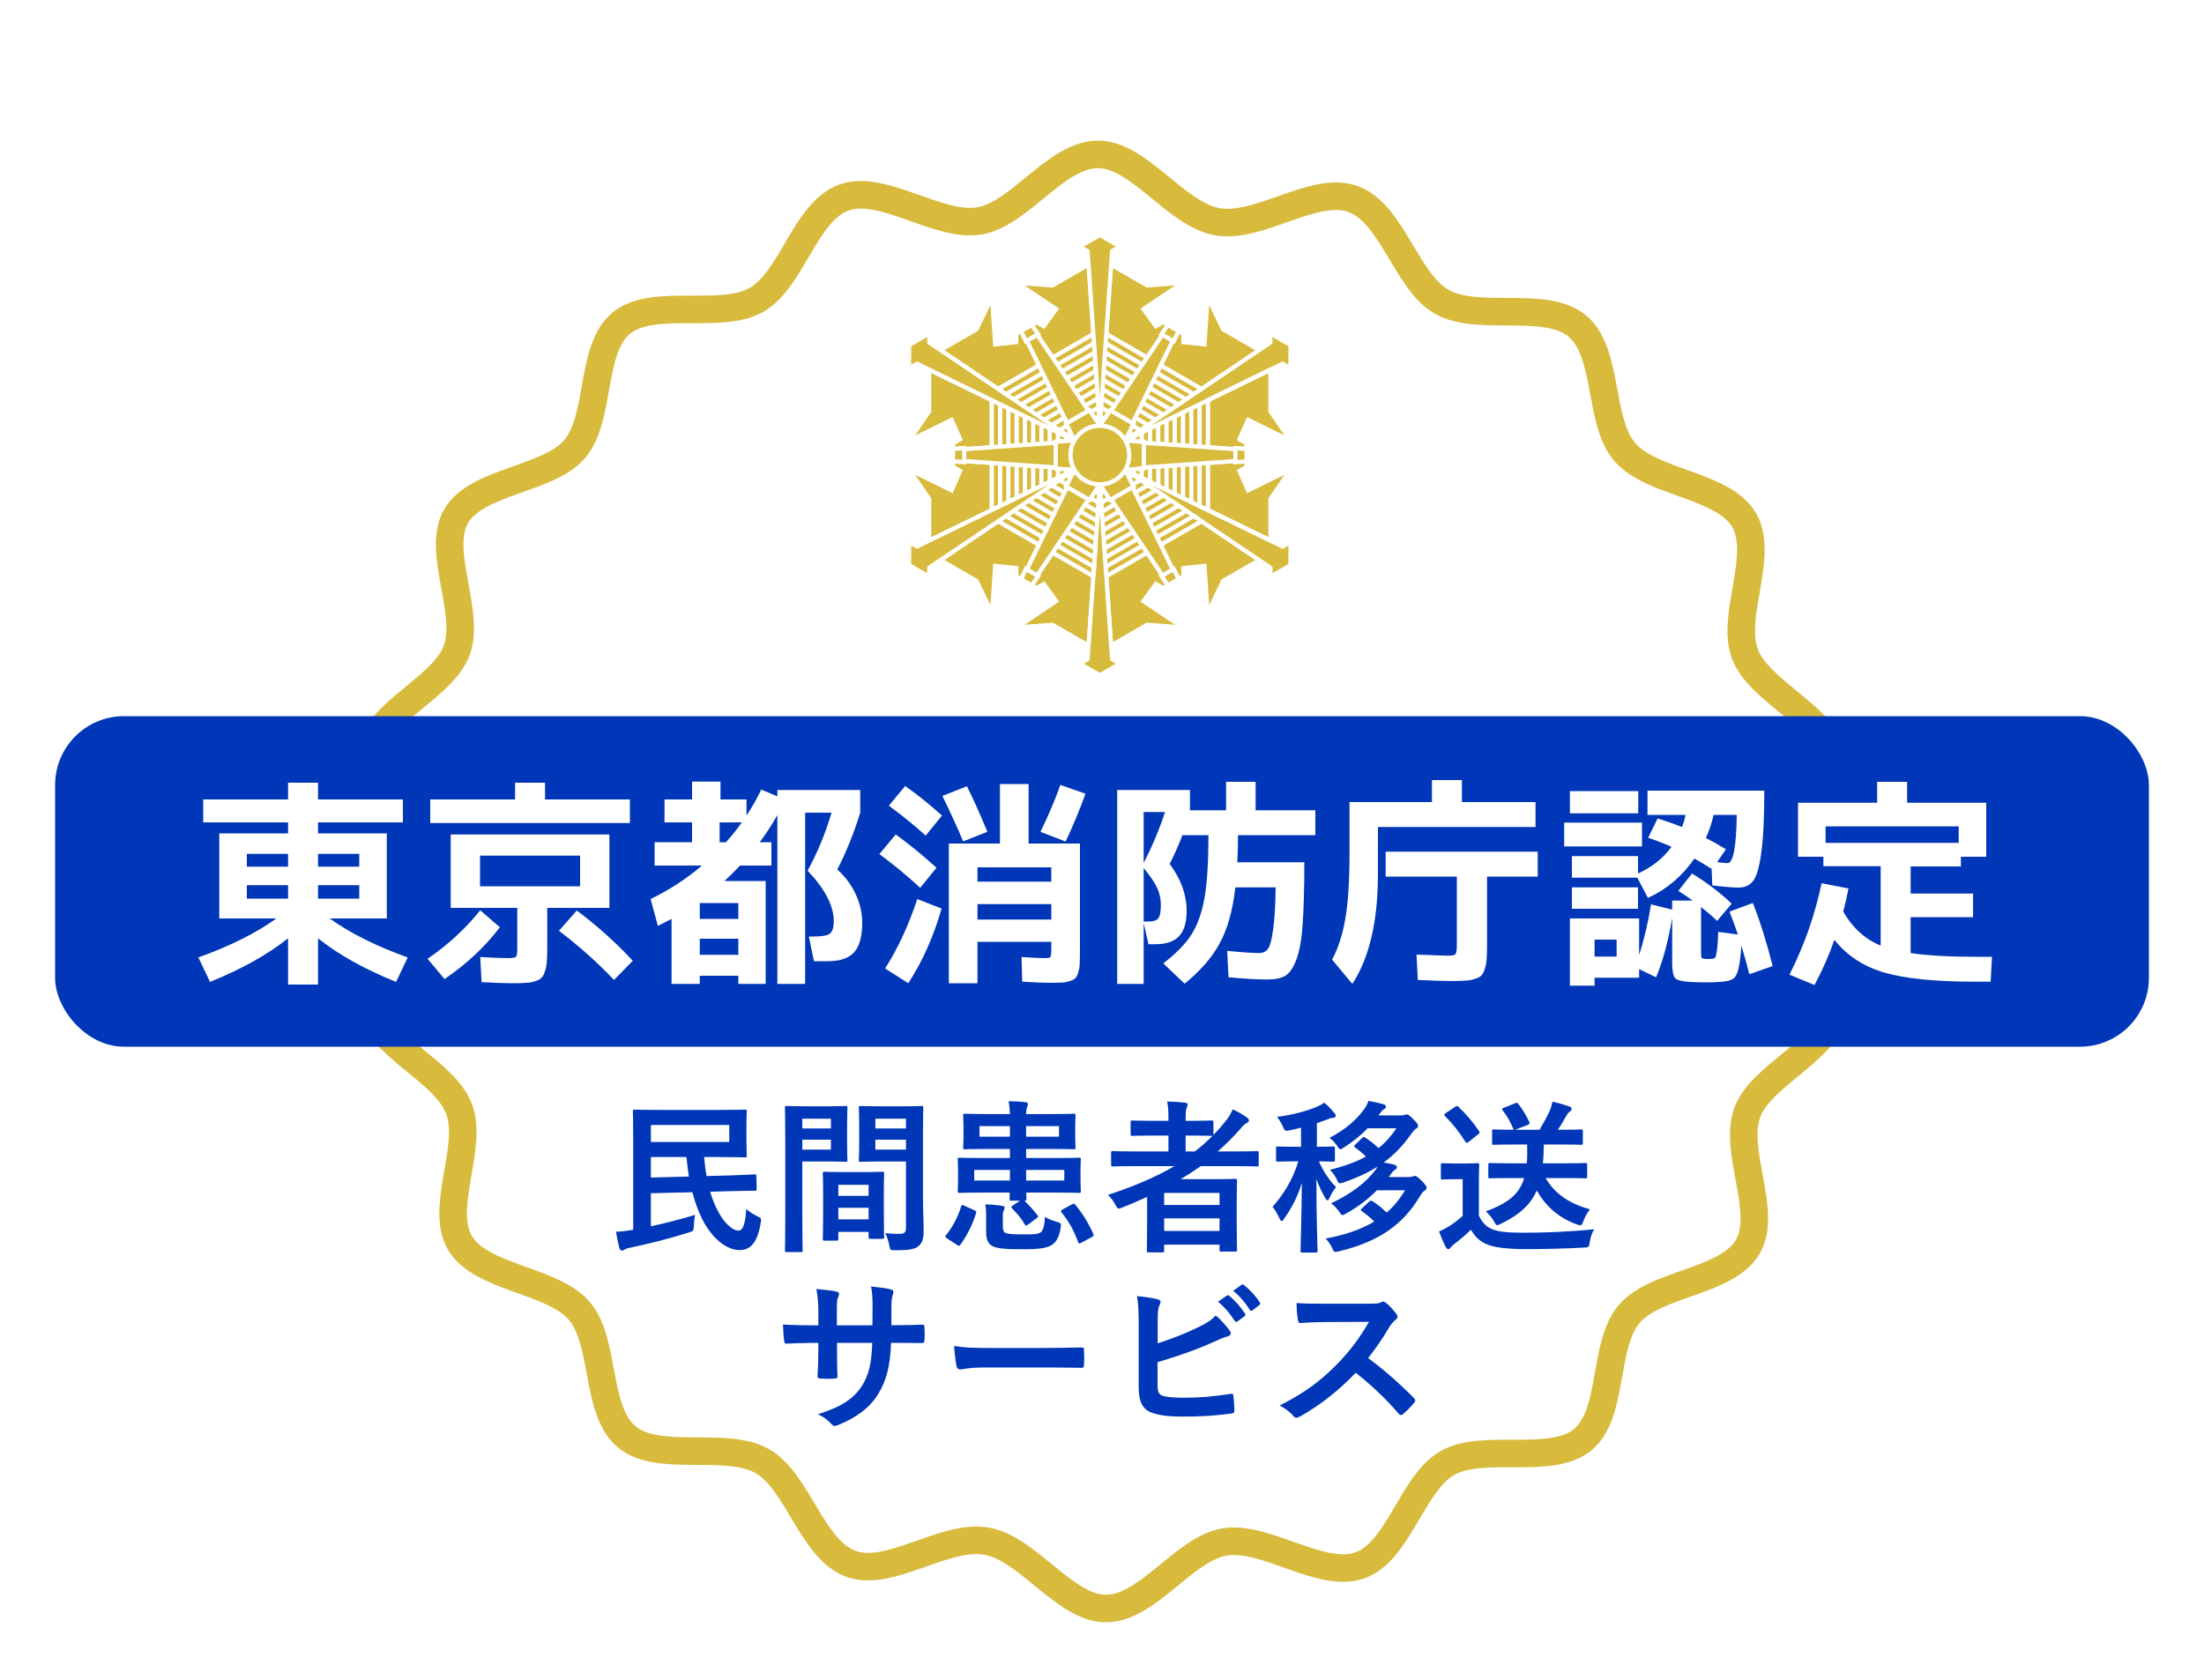 <svg width="160" height="122" viewBox="0 0 160 122" fill="none" xmlns="http://www.w3.org/2000/svg">
<g filter="url(#filter0_d_709_3)">
<path d="M132.186 70.317C131.668 73.276 126.837 75.053 125.84 77.781C124.815 80.588 127.357 85.006 125.877 87.532C124.371 90.103 119.196 90.153 117.279 92.395C115.343 94.656 116.189 99.654 113.893 101.538C111.589 103.429 106.698 101.752 104.092 103.219C101.494 104.684 100.554 109.656 97.715 110.663C94.901 111.66 90.877 108.456 87.886 108.964C84.947 109.462 82.321 113.806 79.27 113.793C76.301 113.78 73.635 109.431 70.609 108.901C67.583 108.371 63.597 111.554 60.8 110.558C57.922 109.532 56.929 104.554 54.335 103.087C51.694 101.592 46.821 103.237 44.514 101.344C42.186 99.432 42.992 94.436 41.047 92.175C39.096 89.906 33.922 89.82 32.4 87.263C30.882 84.71 33.377 80.297 32.324 77.513C31.283 74.752 26.434 72.947 25.891 70.017C25.358 67.138 29.254 63.848 29.239 60.863C29.226 57.958 25.291 54.642 25.809 51.686C26.327 48.73 31.158 46.95 32.155 44.221C33.18 41.415 30.638 36.997 32.118 34.471C33.624 31.9 38.799 31.85 40.716 29.608C42.652 27.347 41.806 22.349 44.102 20.464C46.406 18.574 51.297 20.251 53.903 18.783C56.501 17.318 57.442 12.347 60.28 11.339C63.094 10.343 67.118 13.546 70.109 13.039C73.048 12.54 75.674 8.196 78.725 8.209C81.695 8.219 84.361 12.572 87.386 13.102C90.412 13.632 94.403 10.445 97.2 11.442C100.077 12.467 101.07 17.445 103.665 18.913C106.305 20.407 111.179 18.763 113.486 20.656C115.813 22.568 115.008 27.564 116.953 29.824C118.904 32.094 124.078 32.18 125.599 34.737C127.118 37.29 124.623 41.702 125.675 44.487C126.716 47.247 131.566 49.053 132.109 51.983C132.641 54.862 128.745 58.152 128.76 61.137C128.774 64.042 132.708 67.358 132.19 70.314L132.186 70.317Z" fill="white" stroke="#D8BA3D" stroke-width="2"/>
<g clip-path="url(#clip0_709_3)">
<path d="M90.409 22.423L86.221 25.248L83.257 23.537L84.138 21.733L84.203 21.771L84.559 21.041L84.898 21.238L84.906 21.844L86.441 22.005L86.673 18.582L87.792 20.911L90.409 22.423Z" fill="#D8BA3D" stroke="white" stroke-width="0.3" stroke-miterlimit="10"/>
<path d="M83.781 20.593L83.328 21.265L83.394 21.303L82.272 22.968L79.308 21.256L79.661 16.216L82.278 17.727L84.854 17.533L82.006 19.445L82.913 20.693L83.442 20.396L83.781 20.593Z" fill="#D8BA3D" stroke="white" stroke-width="0.3" stroke-miterlimit="10"/>
<path d="M79.178 27.415L78.842 27.914L78.889 27.248L79.178 27.415Z" fill="#D8BA3D" stroke="white" stroke-width="0.3" stroke-miterlimit="10"/>
<path d="M80.59 25.46L80.254 25.959L79.029 25.251L79.075 24.586L80.59 25.46Z" fill="#D8BA3D" stroke="white" stroke-width="0.3" stroke-miterlimit="10"/>
<path d="M82.272 22.968L81.935 23.466L81.599 23.965L81.263 24.463L80.927 24.962L79.122 23.919L79.168 23.253L79.215 22.588L79.261 21.923L79.308 21.257L82.272 22.968Z" fill="#D8BA3D" stroke="white" stroke-width="0.3" stroke-miterlimit="10"/>
<path d="M92.684 31.095L91.227 33.229V36.251L86.686 34.037V30.614L88.688 30.474V30.551L89.498 30.495V30.887L88.976 31.196L89.604 32.606L92.684 31.095Z" fill="#D8BA3D" stroke="white" stroke-width="0.3" stroke-miterlimit="10"/>
<path d="M89.604 27.485L88.976 28.894L89.498 29.204V29.596L88.689 29.539V29.616L86.686 29.476V26.054L91.227 23.84V26.861L92.684 28.995L89.604 27.485Z" fill="#D8BA3D" stroke="white" stroke-width="0.3" stroke-miterlimit="10"/>
<path d="M91.227 23.839V23.84L86.686 26.054L91.227 23.839Z" fill="#D8BA3D" stroke="white" stroke-width="0.3" stroke-miterlimit="10"/>
<path d="M91.227 36.251V36.252L86.686 34.037L91.227 36.251Z" fill="#D8BA3D" stroke="white" stroke-width="0.3" stroke-miterlimit="10"/>
<path d="M84.854 42.558L82.278 42.363L79.661 43.874L79.308 38.834L82.272 37.123L83.394 38.787L83.328 38.825L83.781 39.498L83.442 39.694L82.913 39.397L82.006 40.645L84.854 42.558Z" fill="#D8BA3D" stroke="white" stroke-width="0.3" stroke-miterlimit="10"/>
<path d="M90.409 37.668L87.792 39.179L86.673 41.508L86.44 38.085L84.906 38.246L84.898 38.853L84.559 39.048L84.204 38.32L84.137 38.358L83.258 36.554L86.221 34.843L90.409 37.668Z" fill="#D8BA3D" stroke="white" stroke-width="0.3" stroke-miterlimit="10"/>
<path d="M74.428 36.553L73.547 38.358L73.482 38.32L73.125 39.048L72.786 38.853L72.778 38.246L71.244 38.085L71.012 41.508L69.892 39.179L67.275 37.668L71.464 34.843L74.428 36.553Z" fill="#D8BA3D" stroke="white" stroke-width="0.3" stroke-miterlimit="10"/>
<path d="M78.377 38.834L78.025 43.874L75.407 42.363L72.831 42.558L75.679 40.645L74.772 39.397L74.243 39.694L73.904 39.498L74.357 38.826L74.29 38.788L75.414 37.122L78.377 38.834Z" fill="#D8BA3D" stroke="white" stroke-width="0.3" stroke-miterlimit="10"/>
<path d="M78.424 38.168L78.377 38.833L78.423 38.168H78.424Z" fill="#D8BA3D" stroke="white" stroke-width="0.3" stroke-miterlimit="10"/>
<path d="M76.47 32.192L76.404 32.327L76.471 32.365L76.273 32.771L76.009 33.311L75.746 33.851L75.482 34.392L75.218 34.932L74.955 35.473L74.691 36.013L74.428 36.553L71.464 34.843L72.017 34.47L72.571 34.096L73.124 33.723V33.722L73.677 33.349L74.231 32.977L74.784 32.604L75.337 32.23L75.89 31.857L76.444 31.484L76.997 31.111L76.733 31.651L76.47 32.192Z" fill="#D8BA3D" stroke="white" stroke-width="0.3" stroke-miterlimit="10"/>
<path d="M78.549 36.378L78.517 36.837L78.47 37.503L78.424 38.168L78.47 37.503L78.516 36.837V36.836L78.549 36.378Z" fill="#D8BA3D" stroke="white" stroke-width="0.3" stroke-miterlimit="10"/>
<path d="M70.999 26.055V29.476L68.996 29.616V29.54L68.187 29.596V29.204L68.709 28.894L68.081 27.485L65 28.995L66.457 26.861V23.839L70.999 26.055Z" fill="#D8BA3D" stroke="white" stroke-width="0.3" stroke-miterlimit="10"/>
<path d="M70.999 30.614V34.036L66.457 36.252V33.229L65 31.095L68.081 32.606L68.709 31.196L68.187 30.887V30.495L68.996 30.551V30.474L70.999 30.614Z" fill="#D8BA3D" stroke="white" stroke-width="0.3" stroke-miterlimit="10"/>
<path d="M78.377 21.256V21.257L75.414 22.968L74.291 21.304L74.357 21.265L73.904 20.592L74.243 20.396L74.772 20.693L75.679 19.445L72.831 17.533L75.407 17.727L78.025 16.216L78.377 21.256Z" fill="#D8BA3D" stroke="white" stroke-width="0.3" stroke-miterlimit="10"/>
<path d="M74.428 23.537L71.464 25.248H71.463L67.275 22.423L69.892 20.911L71.012 18.582L71.244 22.005L72.778 21.844L72.786 21.238L73.126 21.041L73.48 21.771L73.547 21.732L74.428 23.537Z" fill="#D8BA3D" stroke="white" stroke-width="0.3" stroke-miterlimit="10"/>
<path d="M78.516 23.253L78.47 22.588L78.436 22.111L78.47 22.588L78.516 23.253Z" fill="#D8BA3D" stroke="white" stroke-width="0.3" stroke-miterlimit="10"/>
<path d="M78.609 24.586L78.563 23.92L78.516 23.254V23.253H78.517L78.564 23.919L78.609 24.586Z" fill="#D8BA3D" stroke="white" stroke-width="0.3" stroke-miterlimit="10"/>
<path d="M76.996 28.979V28.979H76.996L76.992 28.977L76.99 28.976L76.99 28.975L76.444 28.606L75.89 28.233L75.337 27.86L74.784 27.487L73.677 26.741L73.124 26.367L72.57 25.994L72.018 25.622L71.464 25.248L74.428 23.537L74.691 24.077L74.955 24.617L75.218 25.158L75.482 25.699L75.746 26.239L76.009 26.779L76.273 27.32L76.471 27.725L76.404 27.764L76.47 27.899L76.733 28.439L76.996 28.979Z" fill="#D8BA3D" stroke="white" stroke-width="0.3" stroke-miterlimit="10"/>
<path d="M76.996 28.979V28.979L76.996 28.979H76.996Z" fill="#D8BA3D" stroke="white" stroke-width="0.3" stroke-miterlimit="10"/>
<path d="M81.241 28.606L80.688 28.98L80.952 28.439L81.241 28.606Z" fill="#D8BA3D" stroke="white" stroke-width="0.3" stroke-miterlimit="10"/>
<path d="M79.178 27.415L78.842 27.914L78.889 27.248L79.178 27.415Z" fill="#D8BA3D" stroke="white" stroke-width="0.3" stroke-miterlimit="10"/>
<path d="M81.795 28.233L81.242 28.606L80.952 28.439L81.215 27.899L81.795 28.233Z" fill="#D8BA3D" stroke="white" stroke-width="0.3" stroke-miterlimit="10"/>
<path d="M79.515 26.917L79.179 27.416L78.889 27.249L78.936 26.583L79.515 26.917Z" fill="#D8BA3D" stroke="white" stroke-width="0.3" stroke-miterlimit="10"/>
<path d="M82.348 27.861L81.795 28.233L81.215 27.899L81.281 27.764L81.214 27.725L81.412 27.32L82.348 27.861Z" fill="#D8BA3D" stroke="white" stroke-width="0.3" stroke-miterlimit="10"/>
<path d="M79.917 26.457L79.666 26.831L79.599 26.792L79.514 26.917L78.936 26.583V26.583L78.982 25.916L79.917 26.457Z" fill="#D8BA3D" stroke="white" stroke-width="0.3" stroke-miterlimit="10"/>
<path d="M82.901 27.487L82.348 27.861L81.412 27.32L81.676 26.779L82.901 27.487Z" fill="#D8BA3D" stroke="white" stroke-width="0.3" stroke-miterlimit="10"/>
<path d="M80.254 25.958L79.918 26.457L78.982 25.916L79.029 25.251L80.254 25.958Z" fill="#D8BA3D" stroke="white" stroke-width="0.3" stroke-miterlimit="10"/>
<path d="M83.454 27.114L82.902 27.487L81.676 26.78L81.939 26.24L83.454 27.114Z" fill="#D8BA3D" stroke="white" stroke-width="0.3" stroke-miterlimit="10"/>
<path d="M80.59 25.46L80.254 25.959L79.029 25.251L79.075 24.586H79.075L80.59 25.46Z" fill="#D8BA3D" stroke="white" stroke-width="0.3" stroke-miterlimit="10"/>
<path d="M84.008 26.741L83.454 27.114L81.939 26.24L82.203 25.699L84.008 26.741Z" fill="#D8BA3D" stroke="white" stroke-width="0.3" stroke-miterlimit="10"/>
<path d="M80.927 24.962L80.59 25.46L79.076 24.585L79.104 24.175L79.121 23.919L80.927 24.962Z" fill="#D8BA3D" stroke="white" stroke-width="0.3" stroke-miterlimit="10"/>
<path d="M79.104 24.175L79.076 24.586H79.075V24.585L79.104 24.175Z" fill="#D8BA3D" stroke="white" stroke-width="0.3" stroke-miterlimit="10"/>
<path d="M84.562 26.367L84.008 26.741H84.007L82.203 25.699L82.467 25.158L84.562 26.367Z" fill="#D8BA3D" stroke="white" stroke-width="0.3" stroke-miterlimit="10"/>
<path d="M81.263 24.463L80.927 24.962L79.122 23.919L79.168 23.253L81.263 24.463Z" fill="#D8BA3D" stroke="white" stroke-width="0.3" stroke-miterlimit="10"/>
<path d="M85.114 25.994L84.561 26.367L82.467 25.158L82.73 24.618L85.114 25.994Z" fill="#D8BA3D" stroke="white" stroke-width="0.3" stroke-miterlimit="10"/>
<path d="M81.599 23.965L81.263 24.463L79.168 23.253L79.215 22.588L81.599 23.965Z" fill="#D8BA3D" stroke="white" stroke-width="0.3" stroke-miterlimit="10"/>
<path d="M85.667 25.621L85.114 25.994L82.73 24.618L82.994 24.077L85.667 25.621Z" fill="#D8BA3D" stroke="white" stroke-width="0.3" stroke-miterlimit="10"/>
<path d="M81.935 23.466L81.599 23.965L79.215 22.588L79.261 21.923L81.935 23.466Z" fill="#D8BA3D" stroke="white" stroke-width="0.3" stroke-miterlimit="10"/>
<path d="M86.221 25.248L85.668 25.621L82.994 24.077L83.257 23.537L86.221 25.248Z" fill="#D8BA3D" stroke="white" stroke-width="0.3" stroke-miterlimit="10"/>
<path d="M82.272 22.968L81.935 23.466L79.261 21.923L79.308 21.257L82.272 22.968Z" fill="#D8BA3D" stroke="white" stroke-width="0.3" stroke-miterlimit="10"/>
<path d="M81.287 31.069V31.402L80.688 31.111L81.287 31.069Z" fill="#D8BA3D" stroke="white" stroke-width="0.3" stroke-miterlimit="10"/>
<path d="M92.684 36.355V38.037L91.227 38.878V38.22L90.409 37.668L86.221 34.843L85.667 34.47L85.114 34.096L84.561 33.723L84.207 33.484L84.008 33.349H84.007L83.454 32.977L82.901 32.604L82.348 32.23L81.795 31.857L81.241 31.483L80.688 31.111L81.287 31.403L81.887 31.695L82.487 31.988L83.087 32.28V32.281L83.687 32.574L84.287 32.866L84.886 33.159L85.486 33.451L86.086 33.743L86.686 34.036V34.037L91.227 36.252L92.114 36.684L92.684 36.355Z" fill="#D8BA3D" stroke="white" stroke-width="0.3" stroke-miterlimit="10"/>
<path d="M82.038 29.074V31.017L81.888 31.027L81.286 31.069L80.685 31.111C80.7 31.085 80.715 31.059 80.728 31.035C80.887 30.731 80.969 30.393 80.969 30.05C80.969 29.707 80.887 29.369 80.728 29.065C80.715 29.038 80.7 29.012 80.685 28.986L81.286 29.028L81.888 29.07L82.038 29.074Z" fill="#D8BA3D" stroke="white" stroke-width="0.3" stroke-miterlimit="10"/>
<path d="M81.288 28.688V29.021L80.688 28.979L81.288 28.688Z" fill="#D8BA3D" stroke="white" stroke-width="0.3" stroke-miterlimit="10"/>
<path d="M81.888 31.027V31.696L81.288 31.403V31.069L81.888 31.027Z" fill="#D8BA3D" stroke="white" stroke-width="0.3" stroke-miterlimit="10"/>
<path d="M81.887 28.395V29.063L81.288 29.022V28.688L81.887 28.395Z" fill="#D8BA3D" stroke="white" stroke-width="0.3" stroke-miterlimit="10"/>
<path d="M82.487 30.908V31.988L81.887 31.696V31.027L82.038 31.017V30.939L82.487 30.908Z" fill="#D8BA3D" stroke="white" stroke-width="0.3" stroke-miterlimit="10"/>
<path d="M82.487 28.103V29.182L82.038 29.151V29.074L81.887 29.064V28.395L82.487 28.103Z" fill="#D8BA3D" stroke="white" stroke-width="0.3" stroke-miterlimit="10"/>
<path d="M83.687 30.824V32.574L83.087 32.281V30.866L83.687 30.824Z" fill="#D8BA3D" stroke="white" stroke-width="0.3" stroke-miterlimit="10"/>
<path d="M83.087 27.81V29.224L82.487 29.182V28.103L83.087 27.81Z" fill="#D8BA3D" stroke="white" stroke-width="0.3" stroke-miterlimit="10"/>
<path d="M83.087 30.866V32.281L82.487 31.988V30.909L83.087 30.866Z" fill="#D8BA3D" stroke="white" stroke-width="0.3" stroke-miterlimit="10"/>
<path d="M83.687 27.517V29.267L83.087 29.224V27.809L83.687 27.517Z" fill="#D8BA3D" stroke="white" stroke-width="0.3" stroke-miterlimit="10"/>
<path d="M84.287 30.782V32.866L83.687 32.574V30.824L84.287 30.782Z" fill="#D8BA3D" stroke="white" stroke-width="0.3" stroke-miterlimit="10"/>
<path d="M84.287 27.225V29.309L83.687 29.267V27.517L84.287 27.225Z" fill="#D8BA3D" stroke="white" stroke-width="0.3" stroke-miterlimit="10"/>
<path d="M84.886 30.74V33.159L84.287 32.866V30.782L84.886 30.74Z" fill="#D8BA3D" stroke="white" stroke-width="0.3" stroke-miterlimit="10"/>
<path d="M84.887 26.932V29.35L84.287 29.309V27.225L84.887 26.932Z" fill="#D8BA3D" stroke="white" stroke-width="0.3" stroke-miterlimit="10"/>
<path d="M85.486 30.698V33.451L84.886 33.159V30.74L85.486 30.698Z" fill="#D8BA3D" stroke="white" stroke-width="0.3" stroke-miterlimit="10"/>
<path d="M85.486 26.64V29.392L84.887 29.35V26.932L85.486 26.64Z" fill="#D8BA3D" stroke="white" stroke-width="0.3" stroke-miterlimit="10"/>
<path d="M86.086 30.657V33.743L85.486 33.451V30.698L86.086 30.657Z" fill="#D8BA3D" stroke="white" stroke-width="0.3" stroke-miterlimit="10"/>
<path d="M86.086 26.347V29.434L85.486 29.392V26.64L86.086 26.347Z" fill="#D8BA3D" stroke="white" stroke-width="0.3" stroke-miterlimit="10"/>
<path d="M86.686 30.614V34.036L86.086 33.744V30.657L86.686 30.614Z" fill="#D8BA3D" stroke="white" stroke-width="0.3" stroke-miterlimit="10"/>
<path d="M86.686 26.055V29.476L86.086 29.434V26.347L86.686 26.055Z" fill="#D8BA3D" stroke="white" stroke-width="0.3" stroke-miterlimit="10"/>
<path d="M79.178 32.675L78.889 32.842L78.842 32.176L79.178 32.675Z" fill="#D8BA3D" stroke="white" stroke-width="0.3" stroke-miterlimit="10"/>
<path d="M81.241 31.483L80.951 31.651L80.688 31.111L81.241 31.483Z" fill="#D8BA3D" stroke="white" stroke-width="0.3" stroke-miterlimit="10"/>
<path d="M79.515 33.174L78.936 33.508L78.889 32.842L79.179 32.675L79.515 33.174Z" fill="#D8BA3D" stroke="white" stroke-width="0.3" stroke-miterlimit="10"/>
<path d="M81.795 31.857L81.215 32.192L80.951 31.651L81.241 31.484L81.795 31.857Z" fill="#D8BA3D" stroke="white" stroke-width="0.3" stroke-miterlimit="10"/>
<path d="M79.917 33.633L78.982 34.173L78.936 33.508V33.507L79.514 33.174L79.599 33.298L79.666 33.26L79.917 33.633Z" fill="#D8BA3D" stroke="white" stroke-width="0.3" stroke-miterlimit="10"/>
<path d="M82.348 32.23L81.412 32.771L81.214 32.365L81.281 32.327L81.215 32.192L81.795 31.857L82.348 32.23Z" fill="#D8BA3D" stroke="white" stroke-width="0.3" stroke-miterlimit="10"/>
<path d="M80.254 34.132L79.029 34.84L78.982 34.174L79.918 33.633L80.254 34.132Z" fill="#D8BA3D" stroke="white" stroke-width="0.3" stroke-miterlimit="10"/>
<path d="M82.901 32.604L81.676 33.311L81.412 32.771L82.348 32.23L82.901 32.604Z" fill="#D8BA3D" stroke="white" stroke-width="0.3" stroke-miterlimit="10"/>
<path d="M80.59 34.631L79.075 35.505L79.042 35.038L79.029 34.84L80.254 34.132L80.59 34.631Z" fill="#D8BA3D" stroke="white" stroke-width="0.3" stroke-miterlimit="10"/>
<path d="M79.076 35.505H79.075L79.043 35.038L79.076 35.505Z" fill="#D8BA3D" stroke="white" stroke-width="0.3" stroke-miterlimit="10"/>
<path d="M83.454 32.977L81.939 33.851L81.676 33.311L82.902 32.604L83.454 32.977Z" fill="#D8BA3D" stroke="white" stroke-width="0.3" stroke-miterlimit="10"/>
<path d="M80.927 35.129L79.122 36.17L79.094 35.772L79.076 35.505L80.59 34.631L80.927 35.129Z" fill="#D8BA3D" stroke="white" stroke-width="0.3" stroke-miterlimit="10"/>
<path d="M79.122 36.17V36.171H79.122L79.094 35.772L79.122 36.17Z" fill="#D8BA3D" stroke="white" stroke-width="0.3" stroke-miterlimit="10"/>
<path d="M84.008 33.35L82.203 34.392L81.939 33.851L83.454 32.977L84.008 33.35Z" fill="#D8BA3D" stroke="white" stroke-width="0.3" stroke-miterlimit="10"/>
<path d="M81.263 35.628L79.168 36.837L79.122 36.171V36.17L80.926 35.129L81.263 35.628Z" fill="#D8BA3D" stroke="white" stroke-width="0.3" stroke-miterlimit="10"/>
<path d="M79.168 36.837L79.122 36.171H79.122L79.168 36.837Z" fill="#D8BA3D" stroke="white" stroke-width="0.3" stroke-miterlimit="10"/>
<path d="M84.561 33.723L82.467 34.932L82.203 34.392L84.007 33.35H84.008L84.207 33.484L84.561 33.723Z" fill="#D8BA3D" stroke="white" stroke-width="0.3" stroke-miterlimit="10"/>
<path d="M81.599 36.126L79.215 37.503L79.168 36.837L81.263 35.628L81.599 36.126Z" fill="#D8BA3D" stroke="white" stroke-width="0.3" stroke-miterlimit="10"/>
<path d="M85.114 34.096L82.73 35.473L82.467 34.932L84.561 33.723L85.114 34.096Z" fill="#D8BA3D" stroke="white" stroke-width="0.3" stroke-miterlimit="10"/>
<path d="M81.935 36.624L79.261 38.168L79.215 37.503L81.599 36.126L81.935 36.624Z" fill="#D8BA3D" stroke="white" stroke-width="0.3" stroke-miterlimit="10"/>
<path d="M85.667 34.47L82.994 36.013L82.73 35.473L85.114 34.096L85.667 34.47Z" fill="#D8BA3D" stroke="white" stroke-width="0.3" stroke-miterlimit="10"/>
<path d="M82.272 37.123L79.308 38.834L79.261 38.168L81.935 36.624L82.272 37.123Z" fill="#D8BA3D" stroke="white" stroke-width="0.3" stroke-miterlimit="10"/>
<path d="M86.221 34.843L83.258 36.554L82.994 36.013L85.668 34.47L86.221 34.843Z" fill="#D8BA3D" stroke="white" stroke-width="0.3" stroke-miterlimit="10"/>
<path d="M78.843 32.176L78.796 32.842L78.506 32.675L78.843 32.176Z" fill="#D8BA3D" stroke="white" stroke-width="0.3" stroke-miterlimit="10"/>
<path d="M76.997 31.111L76.733 31.651L76.443 31.484L76.997 31.111Z" fill="#D8BA3D" stroke="white" stroke-width="0.3" stroke-miterlimit="10"/>
<path d="M78.796 32.842L78.749 33.508L78.169 33.173L78.505 32.675L78.796 32.842Z" fill="#D8BA3D" stroke="white" stroke-width="0.3" stroke-miterlimit="10"/>
<path d="M76.733 31.651L76.47 32.192L75.89 31.857L76.444 31.484L76.733 31.651Z" fill="#D8BA3D" stroke="white" stroke-width="0.3" stroke-miterlimit="10"/>
<path d="M78.749 33.507L78.703 34.173L77.767 33.633L78.019 33.259L78.085 33.298L78.17 33.173L78.749 33.507Z" fill="#D8BA3D" stroke="white" stroke-width="0.3" stroke-miterlimit="10"/>
<path d="M76.471 32.365L76.273 32.771L75.337 32.23L75.89 31.857L76.47 32.192L76.404 32.327L76.471 32.365Z" fill="#D8BA3D" stroke="white" stroke-width="0.3" stroke-miterlimit="10"/>
<path d="M78.703 34.174L78.656 34.84L77.431 34.132L77.767 33.633L78.703 34.174Z" fill="#D8BA3D" stroke="white" stroke-width="0.3" stroke-miterlimit="10"/>
<path d="M76.273 32.771L76.009 33.311L74.783 32.604L75.337 32.23L76.273 32.771Z" fill="#D8BA3D" stroke="white" stroke-width="0.3" stroke-miterlimit="10"/>
<path d="M78.656 34.84L78.61 35.505L77.095 34.63L77.431 34.132L78.656 34.84Z" fill="#D8BA3D" stroke="white" stroke-width="0.3" stroke-miterlimit="10"/>
<path d="M76.009 33.311L75.746 33.851L74.231 32.977L74.784 32.604L76.009 33.311Z" fill="#D8BA3D" stroke="white" stroke-width="0.3" stroke-miterlimit="10"/>
<path d="M78.609 35.505L78.563 36.17L76.758 35.128L77.094 34.63L78.609 35.505Z" fill="#D8BA3D" stroke="white" stroke-width="0.3" stroke-miterlimit="10"/>
<path d="M75.746 33.851L75.482 34.392L73.677 33.35L74.231 32.977L75.746 33.851Z" fill="#D8BA3D" stroke="white" stroke-width="0.3" stroke-miterlimit="10"/>
<path d="M78.563 36.17V36.171L78.549 36.378L78.516 36.836L76.422 35.627L76.758 35.128L78.563 36.17Z" fill="#D8BA3D" stroke="white" stroke-width="0.3" stroke-miterlimit="10"/>
<path d="M75.482 34.392L75.218 34.932L73.124 33.723V33.722L73.677 33.35L75.482 34.392Z" fill="#D8BA3D" stroke="white" stroke-width="0.3" stroke-miterlimit="10"/>
<path d="M78.548 36.378L78.517 36.837H78.516V36.836L78.548 36.378Z" fill="#D8BA3D" stroke="white" stroke-width="0.3" stroke-miterlimit="10"/>
<path d="M78.516 36.836V36.837L78.469 37.503L76.085 36.126L76.422 35.627L78.516 36.836Z" fill="#D8BA3D" stroke="white" stroke-width="0.3" stroke-miterlimit="10"/>
<path d="M75.218 34.932L74.955 35.473L72.571 34.096L73.124 33.723L75.218 34.932Z" fill="#D8BA3D" stroke="white" stroke-width="0.3" stroke-miterlimit="10"/>
<path d="M78.517 36.837L78.471 37.503H78.47L78.516 36.837H78.517Z" fill="#D8BA3D" stroke="white" stroke-width="0.3" stroke-miterlimit="10"/>
<path d="M78.47 37.503L78.424 38.168H78.423L75.749 36.624L76.086 36.126L78.47 37.503Z" fill="#D8BA3D" stroke="white" stroke-width="0.3" stroke-miterlimit="10"/>
<path d="M74.955 35.473L74.691 36.013L72.017 34.47L72.571 34.096L74.955 35.473Z" fill="#D8BA3D" stroke="white" stroke-width="0.3" stroke-miterlimit="10"/>
<path d="M78.47 37.503L78.424 38.168L78.47 37.503H78.47Z" fill="#D8BA3D" stroke="white" stroke-width="0.3" stroke-miterlimit="10"/>
<path d="M78.423 38.168L78.377 38.833L75.414 37.122L75.75 36.624L78.423 38.168Z" fill="#D8BA3D" stroke="white" stroke-width="0.3" stroke-miterlimit="10"/>
<path d="M74.691 36.013L74.428 36.553L71.464 34.843L72.017 34.47L74.691 36.013Z" fill="#D8BA3D" stroke="white" stroke-width="0.3" stroke-miterlimit="10"/>
<path d="M78.424 38.168L78.377 38.833L78.423 38.168H78.424Z" fill="#D8BA3D" stroke="white" stroke-width="0.3" stroke-miterlimit="10"/>
<path d="M76.995 28.978L76.397 29.02V28.688L76.992 28.976L76.995 28.978Z" fill="#D8BA3D" stroke="white" stroke-width="0.3" stroke-miterlimit="10"/>
<path d="M76.997 31.111L76.397 31.402V31.069L76.997 31.111Z" fill="#D8BA3D" stroke="white" stroke-width="0.3" stroke-miterlimit="10"/>
<path d="M77.001 28.981V28.982H77L76.993 28.978L76.99 28.976L77.001 28.981Z" fill="#D8BA3D" stroke="white" stroke-width="0.3" stroke-miterlimit="10"/>
<path d="M76.996 28.979V28.979L76.996 28.979H76.996Z" fill="#D8BA3D" stroke="white" stroke-width="0.3" stroke-miterlimit="10"/>
<path d="M76.397 28.688V29.021L75.797 29.063V28.395L76.397 28.688Z" fill="#D8BA3D" stroke="white" stroke-width="0.3" stroke-miterlimit="10"/>
<path d="M76.397 31.069V31.403L75.797 31.696V31.027L76.397 31.069Z" fill="#D8BA3D" stroke="white" stroke-width="0.3" stroke-miterlimit="10"/>
<path d="M75.797 28.395V29.064L75.647 29.074V29.151L75.198 29.182V28.103L75.797 28.395Z" fill="#D8BA3D" stroke="white" stroke-width="0.3" stroke-miterlimit="10"/>
<path d="M75.797 31.026V31.696L75.197 31.989V30.908L75.647 30.939V31.016L75.797 31.026Z" fill="#D8BA3D" stroke="white" stroke-width="0.3" stroke-miterlimit="10"/>
<path d="M75.198 28.103V29.182L74.598 29.224V27.81L75.198 28.103Z" fill="#D8BA3D" stroke="white" stroke-width="0.3" stroke-miterlimit="10"/>
<path d="M75.197 30.909V31.989L74.598 32.281V30.866L75.197 30.909Z" fill="#D8BA3D" stroke="white" stroke-width="0.3" stroke-miterlimit="10"/>
<path d="M74.597 27.81V29.224L73.998 29.267V27.517L74.597 27.81Z" fill="#D8BA3D" stroke="white" stroke-width="0.3" stroke-miterlimit="10"/>
<path d="M74.597 30.866V32.281L73.998 32.574V30.824L74.597 30.866Z" fill="#D8BA3D" stroke="white" stroke-width="0.3" stroke-miterlimit="10"/>
<path d="M73.998 27.517V29.267L73.398 29.309V27.225L73.998 27.517Z" fill="#D8BA3D" stroke="white" stroke-width="0.3" stroke-miterlimit="10"/>
<path d="M73.998 30.824V32.574L73.398 32.866V30.782L73.998 30.824Z" fill="#D8BA3D" stroke="white" stroke-width="0.3" stroke-miterlimit="10"/>
<path d="M73.398 27.225V29.309L72.798 29.35V26.932L73.398 27.225Z" fill="#D8BA3D" stroke="white" stroke-width="0.3" stroke-miterlimit="10"/>
<path d="M73.398 30.782V32.866L72.798 33.159V30.74L73.398 30.782Z" fill="#D8BA3D" stroke="white" stroke-width="0.3" stroke-miterlimit="10"/>
<path d="M72.798 26.932V29.35L72.198 29.392V26.64L72.798 26.932Z" fill="#D8BA3D" stroke="white" stroke-width="0.3" stroke-miterlimit="10"/>
<path d="M72.798 30.74V33.159L72.198 33.451V30.698L72.798 30.74Z" fill="#D8BA3D" stroke="white" stroke-width="0.3" stroke-miterlimit="10"/>
<path d="M72.198 26.64V29.392L71.599 29.434V26.347L72.198 26.64Z" fill="#D8BA3D" stroke="white" stroke-width="0.3" stroke-miterlimit="10"/>
<path d="M72.198 30.698V33.451L71.598 33.744V30.657L72.198 30.698Z" fill="#D8BA3D" stroke="white" stroke-width="0.3" stroke-miterlimit="10"/>
<path d="M71.599 26.347V29.434L70.999 29.476V26.055L71.599 26.347Z" fill="#D8BA3D" stroke="white" stroke-width="0.3" stroke-miterlimit="10"/>
<path d="M71.598 30.657V33.744L70.999 34.036V30.614L71.598 30.657Z" fill="#D8BA3D" stroke="white" stroke-width="0.3" stroke-miterlimit="10"/>
<path d="M78.842 27.914L78.506 27.415L78.796 27.248L78.842 27.914Z" fill="#D8BA3D" stroke="white" stroke-width="0.3" stroke-miterlimit="10"/>
<path d="M76.996 28.979L76.99 28.976L76.989 28.975L76.443 28.606L76.733 28.439L76.996 28.979Z" fill="#D8BA3D" stroke="white" stroke-width="0.3" stroke-miterlimit="10"/>
<path d="M78.796 27.249L78.507 27.416L78.17 26.917L78.749 26.583L78.796 27.249Z" fill="#D8BA3D" stroke="white" stroke-width="0.3" stroke-miterlimit="10"/>
<path d="M76.733 28.439L76.443 28.606L75.889 28.233L76.47 27.899L76.733 28.439Z" fill="#D8BA3D" stroke="white" stroke-width="0.3" stroke-miterlimit="10"/>
<path d="M78.749 26.583V26.583L78.171 26.917L78.086 26.792L78.019 26.831L77.768 26.457L78.703 25.916L78.749 26.583Z" fill="#D8BA3D" stroke="white" stroke-width="0.3" stroke-miterlimit="10"/>
<path d="M76.404 27.764L76.47 27.899L75.889 28.233L75.337 27.86L76.273 27.32L76.471 27.725L76.404 27.764Z" fill="#D8BA3D" stroke="white" stroke-width="0.3" stroke-miterlimit="10"/>
<path d="M78.703 25.916L77.767 26.457L77.431 25.958L78.656 25.251L78.703 25.916Z" fill="#D8BA3D" stroke="white" stroke-width="0.3" stroke-miterlimit="10"/>
<path d="M76.273 27.32L75.337 27.86L74.783 27.487L76.009 26.779L76.273 27.32Z" fill="#D8BA3D" stroke="white" stroke-width="0.3" stroke-miterlimit="10"/>
<path d="M78.656 25.251L77.431 25.959L77.095 25.46L78.61 24.586L78.656 25.251Z" fill="#D8BA3D" stroke="white" stroke-width="0.3" stroke-miterlimit="10"/>
<path d="M76.009 26.78L74.783 27.487L74.23 27.114L75.746 26.239L76.009 26.78Z" fill="#D8BA3D" stroke="white" stroke-width="0.3" stroke-miterlimit="10"/>
<path d="M78.609 24.586L77.094 25.46L76.758 24.962L78.563 23.92L78.609 24.586Z" fill="#D8BA3D" stroke="white" stroke-width="0.3" stroke-miterlimit="10"/>
<path d="M75.746 26.239L74.23 27.114L73.677 26.741L75.482 25.699L75.746 26.239Z" fill="#D8BA3D" stroke="white" stroke-width="0.3" stroke-miterlimit="10"/>
<path d="M78.61 24.585L78.563 23.92L78.564 23.919L78.61 24.585Z" fill="#D8BA3D" stroke="white" stroke-width="0.3" stroke-miterlimit="10"/>
<path d="M78.563 23.92L76.759 24.962L76.422 24.463L78.516 23.254L78.563 23.92Z" fill="#D8BA3D" stroke="white" stroke-width="0.3" stroke-miterlimit="10"/>
<path d="M75.482 25.699L73.677 26.741L73.124 26.367L75.218 25.158L75.482 25.699Z" fill="#D8BA3D" stroke="white" stroke-width="0.3" stroke-miterlimit="10"/>
<path d="M78.564 23.919L78.563 23.92L78.516 23.254V23.253H78.517L78.564 23.919Z" fill="#D8BA3D" stroke="white" stroke-width="0.3" stroke-miterlimit="10"/>
<path d="M78.516 23.253V23.254L76.421 24.463L76.085 23.965L78.469 22.588L78.516 23.253Z" fill="#D8BA3D" stroke="white" stroke-width="0.3" stroke-miterlimit="10"/>
<path d="M75.218 25.158L73.123 26.367L72.57 25.994L74.955 24.617L75.218 25.158Z" fill="#D8BA3D" stroke="white" stroke-width="0.3" stroke-miterlimit="10"/>
<path d="M78.516 23.253L78.47 22.588H78.471L78.516 23.253Z" fill="#D8BA3D" stroke="white" stroke-width="0.3" stroke-miterlimit="10"/>
<path d="M78.47 22.588L76.086 23.965L75.749 23.466L78.424 21.923L78.436 22.111L78.47 22.588Z" fill="#D8BA3D" stroke="white" stroke-width="0.3" stroke-miterlimit="10"/>
<path d="M74.955 24.617L72.57 25.994L72.018 25.622L74.691 24.077L74.955 24.617Z" fill="#D8BA3D" stroke="white" stroke-width="0.3" stroke-miterlimit="10"/>
<path d="M78.47 22.588H78.47L78.436 22.111L78.47 22.588Z" fill="#D8BA3D" stroke="white" stroke-width="0.3" stroke-miterlimit="10"/>
<path d="M78.424 21.923L75.75 23.466L75.414 22.968L78.377 21.257L78.424 21.923Z" fill="#D8BA3D" stroke="white" stroke-width="0.3" stroke-miterlimit="10"/>
<path d="M74.691 24.077L72.018 25.622L71.464 25.248L74.428 23.537L74.691 24.077Z" fill="#D8BA3D" stroke="white" stroke-width="0.3" stroke-miterlimit="10"/>
<path d="M84.137 21.733L83.257 23.537L82.994 24.077L82.73 24.618L82.467 25.158L82.203 25.699L81.939 26.24L81.676 26.779L81.412 27.32L81.214 27.725L79.665 26.831L79.917 26.457L80.254 25.959L80.59 25.46L80.926 24.962L81.262 24.463L81.599 23.965L81.934 23.466L82.271 22.968L83.394 21.303L84.137 21.733Z" fill="#D8BA3D" stroke="white" stroke-width="0.3" stroke-miterlimit="10"/>
<path d="M81.281 27.764L81.215 27.899L80.952 28.439L80.688 28.98C80.674 28.954 80.658 28.927 80.642 28.905C80.459 28.616 80.208 28.375 79.912 28.204C79.616 28.033 79.283 27.936 78.941 27.921H78.936C78.906 27.921 78.876 27.921 78.845 27.921L79.181 27.422L79.517 26.924L79.601 26.799L79.668 26.837L81.217 27.732L81.281 27.764Z" fill="#D8BA3D" stroke="white" stroke-width="0.3" stroke-miterlimit="10"/>
<path d="M84.559 21.042L84.203 21.771L84.137 21.733L83.394 21.303L83.328 21.265L83.781 20.593L83.847 20.631L84.493 21.004L84.559 21.042Z" fill="#D8BA3D" stroke="white" stroke-width="0.3" stroke-miterlimit="10"/>
<path d="M88.689 29.616L88.688 30.474L86.686 30.614L86.086 30.657L85.486 30.698L84.886 30.74L84.287 30.782L83.687 30.824L82.487 30.908L82.038 30.939V29.151L82.487 29.182L83.687 29.266L84.287 29.308L84.887 29.35L85.486 29.392L86.086 29.434L86.686 29.476L88.689 29.616Z" fill="#D8BA3D" stroke="white" stroke-width="0.3" stroke-miterlimit="10"/>
<path d="M89.498 29.596V30.495L88.689 30.55V30.474L88.689 29.616V29.539L89.498 29.596Z" fill="#D8BA3D" stroke="white" stroke-width="0.3" stroke-miterlimit="10"/>
<path d="M84.137 38.358L83.394 38.787L82.271 37.123L81.934 36.624L81.599 36.126L81.262 35.628L80.926 35.129L80.59 34.631L80.254 34.132L79.917 33.633L79.665 33.26L81.214 32.365L81.412 32.771L81.676 33.311L81.939 33.851L82.467 34.932L82.73 35.473L83.258 36.554L84.137 38.358Z" fill="#D8BA3D" stroke="white" stroke-width="0.3" stroke-miterlimit="10"/>
<path d="M81.28 32.327L81.214 32.365L79.665 33.26L79.599 33.298L79.514 33.172L79.178 32.673L78.842 32.174C78.873 32.174 78.904 32.174 78.935 32.174H78.939C79.28 32.159 79.613 32.062 79.909 31.89C80.205 31.719 80.456 31.479 80.639 31.19C80.656 31.165 80.672 31.139 80.686 31.115L80.95 31.656L81.213 32.196L81.28 32.327Z" fill="#D8BA3D" stroke="white" stroke-width="0.3" stroke-miterlimit="10"/>
<path d="M84.559 39.048L84.493 39.087L83.847 39.46L83.781 39.498L83.328 38.825L83.394 38.787L84.137 38.358L84.204 38.32L84.559 39.048Z" fill="#D8BA3D" stroke="white" stroke-width="0.3" stroke-miterlimit="10"/>
<path d="M78.019 33.259L77.767 33.633L77.43 34.132L77.094 34.63L76.758 35.128L76.422 35.627L76.085 36.126L75.749 36.624L75.413 37.122L74.29 38.788L73.547 38.358L74.428 36.553L74.691 36.013L74.955 35.473L75.218 34.932L75.482 34.392L75.746 33.851L76.009 33.311L76.273 32.771L76.47 32.365L78.019 33.259Z" fill="#D8BA3D" stroke="white" stroke-width="0.3" stroke-miterlimit="10"/>
<path d="M78.843 32.176L78.506 32.674L78.17 33.171L78.086 33.296L78.019 33.258L76.471 32.364L76.404 32.326L76.47 32.19L76.733 31.65L76.997 31.109C77.011 31.135 77.028 31.162 77.044 31.184C77.228 31.473 77.478 31.714 77.774 31.885C78.07 32.057 78.404 32.154 78.746 32.168C78.78 32.175 78.811 32.176 78.843 32.176Z" fill="#D8BA3D" stroke="white" stroke-width="0.3" stroke-miterlimit="10"/>
<path d="M74.357 38.826L73.904 39.498L73.837 39.46L73.514 39.273L73.192 39.087L73.125 39.048L73.482 38.32L73.547 38.357L74.29 38.788L74.357 38.826Z" fill="#D8BA3D" stroke="white" stroke-width="0.3" stroke-miterlimit="10"/>
<path d="M75.647 29.151V30.939L75.197 30.908L74.598 30.866L73.998 30.824L72.798 30.74L72.198 30.698L71.598 30.657L70.999 30.614L68.996 30.474V29.616L70.999 29.476L71.599 29.434L72.198 29.392L72.798 29.35L73.398 29.308L73.998 29.266L74.598 29.224L75.198 29.182L75.647 29.151Z" fill="#D8BA3D" stroke="white" stroke-width="0.3" stroke-miterlimit="10"/>
<path d="M76.953 31.031C76.967 31.058 76.981 31.084 76.997 31.111L75.794 31.026L75.644 31.016V29.074L75.794 29.064L76.395 29.021L76.997 28.979C76.981 29.005 76.966 29.032 76.953 29.059C76.794 29.363 76.711 29.701 76.711 30.045C76.711 30.388 76.794 30.726 76.953 31.03L76.953 31.031Z" fill="#D8BA3D" stroke="white" stroke-width="0.3" stroke-miterlimit="10"/>
<path d="M76.996 28.979V28.979L76.996 28.979H76.996Z" fill="#D8BA3D" stroke="white" stroke-width="0.3" stroke-miterlimit="10"/>
<path d="M68.996 29.54V30.551L68.187 30.495V29.596L68.996 29.54Z" fill="#D8BA3D" stroke="white" stroke-width="0.3" stroke-miterlimit="10"/>
<path d="M78.019 26.831L76.47 27.725L76.273 27.32L76.009 26.779L75.746 26.239L75.482 25.699L75.218 25.158L74.955 24.617L74.691 24.077L74.428 23.537L73.547 21.733L74.291 21.304L75.413 22.968L75.749 23.466L76.085 23.965L76.422 24.463L76.758 24.962L77.094 25.46L77.43 25.959L77.767 26.457L78.019 26.831Z" fill="#D8BA3D" stroke="white" stroke-width="0.3" stroke-miterlimit="10"/>
<path d="M78.842 27.914C78.812 27.914 78.781 27.914 78.751 27.914H78.746C78.404 27.929 78.071 28.026 77.774 28.198C77.478 28.369 77.228 28.61 77.044 28.899C77.027 28.924 77.011 28.95 76.997 28.974L76.734 28.435L76.471 27.895L76.404 27.759L76.471 27.721L78.02 26.826L78.087 26.788L78.171 26.913L78.507 27.411L78.842 27.914Z" fill="#D8BA3D" stroke="white" stroke-width="0.3" stroke-miterlimit="10"/>
<path d="M74.357 21.266L74.291 21.304L73.547 21.733L73.48 21.771L73.126 21.042L73.192 21.003L73.837 20.631L73.904 20.592L74.357 21.266Z" fill="#D8BA3D" stroke="white" stroke-width="0.3" stroke-miterlimit="10"/>
<path d="M80.299 14.903L79.729 15.232L79.66 16.216L79.308 21.256L79.261 21.922L79.214 22.588L79.168 23.253L79.121 23.919L79.104 24.175L79.075 24.585V24.585L79.029 25.251L78.982 25.916L78.936 26.582V26.583L78.889 27.248L78.842 27.914L78.796 27.248L78.749 26.583V26.582L78.702 25.916L78.656 25.251L78.609 24.585L78.563 23.919L78.517 23.253H78.516L78.47 22.588L78.436 22.111L78.424 21.922L78.377 21.257V21.256L78.024 16.216L77.955 15.232L77.385 14.903L78.842 14.062L80.299 14.903Z" fill="#D8BA3D" stroke="white" stroke-width="0.3" stroke-miterlimit="10"/>
<path d="M78.516 23.253L78.47 22.588L78.436 22.111L78.47 22.588L78.516 23.253Z" fill="#D8BA3D" stroke="white" stroke-width="0.3" stroke-miterlimit="10"/>
<path d="M78.609 24.586L78.563 23.92L78.516 23.254V23.253H78.517L78.564 23.919L78.609 24.586Z" fill="#D8BA3D" stroke="white" stroke-width="0.3" stroke-miterlimit="10"/>
<path d="M92.684 22.053V23.736L92.114 23.407L91.227 23.839L86.686 26.054V26.055L86.086 26.347L85.486 26.64L84.887 26.932L84.287 27.224L83.687 27.517L83.087 27.809V27.81L82.487 28.103L81.887 28.395L81.288 28.688L80.688 28.98L81.241 28.606L81.795 28.233L82.348 27.86L82.901 27.487L83.454 27.114L84.007 26.741H84.008L84.561 26.367L85.114 25.994L85.667 25.621L86.221 25.248L90.409 22.423L91.227 21.871V21.212L92.684 22.053Z" fill="#D8BA3D" stroke="white" stroke-width="0.3" stroke-miterlimit="10"/>
<path d="M91.227 23.839V23.84L86.686 26.054L91.227 23.839Z" fill="#D8BA3D" stroke="white" stroke-width="0.3" stroke-miterlimit="10"/>
<path d="M91.227 36.251V36.252L86.686 34.037L91.227 36.251Z" fill="#D8BA3D" stroke="white" stroke-width="0.3" stroke-miterlimit="10"/>
<path d="M80.299 45.188L78.842 46.029L77.385 45.188L77.955 44.858L78.024 43.874L78.377 38.833L78.424 38.168L78.47 37.503L78.517 36.837L78.548 36.378L78.563 36.171V36.17L78.609 35.505L78.656 34.84L78.702 34.174L78.749 33.508L78.796 32.842L78.842 32.176L78.889 32.842L78.936 33.508V33.508L78.982 34.174L79.029 34.84L79.042 35.038L79.075 35.505H79.075L79.093 35.772L79.121 36.171L79.168 36.837L79.214 37.503L79.261 38.168L79.308 38.834L79.66 43.874L79.729 44.858L80.299 45.188Z" fill="#D8BA3D" stroke="white" stroke-width="0.3" stroke-miterlimit="10"/>
<path d="M78.423 38.168H78.424L78.377 38.833L78.423 38.168Z" fill="#D8BA3D" stroke="white" stroke-width="0.3" stroke-miterlimit="10"/>
<path d="M78.549 36.378L78.517 36.837L78.47 37.503L78.424 38.168L78.47 37.503L78.516 36.837V36.836L78.549 36.378Z" fill="#D8BA3D" stroke="white" stroke-width="0.3" stroke-miterlimit="10"/>
<path d="M76.997 31.111L76.443 31.484L75.89 31.857L75.337 32.23L74.783 32.604L74.231 32.977L73.677 33.349L73.124 33.722V33.723L72.571 34.096L72.017 34.47L71.464 34.843L67.275 37.668L66.457 38.22V38.878L65 38.037V36.355L65.571 36.684L66.457 36.252L70.999 34.036L71.598 33.744L72.198 33.451L72.798 33.159L73.998 32.574L74.598 32.28L75.197 31.989L75.797 31.695L76.997 31.111Z" fill="#D8BA3D" stroke="white" stroke-width="0.3" stroke-miterlimit="10"/>
<path d="M76.992 28.977L76.397 28.688L75.797 28.395L75.198 28.103L74.598 27.81L73.998 27.517L73.398 27.224L72.798 26.932L72.198 26.64L71.599 26.347L70.999 26.055L66.457 23.839L65.571 23.407L65 23.736V22.053L66.457 21.212V21.871L67.275 22.423L71.463 25.248H71.464L72.017 25.622L72.57 25.994L73.123 26.367L73.677 26.741L74.783 27.487L75.337 27.86L75.889 28.233L76.443 28.606L76.989 28.975L76.99 28.975L76.992 28.977Z" fill="#D8BA3D" stroke="white" stroke-width="0.3" stroke-miterlimit="10"/>
<path d="M80.973 30.046C80.974 30.389 80.891 30.726 80.732 31.03C80.718 31.057 80.704 31.083 80.688 31.105C80.674 31.132 80.658 31.158 80.641 31.181C80.458 31.469 80.207 31.71 79.911 31.881C79.615 32.052 79.282 32.149 78.94 32.164H78.937C78.906 32.164 78.875 32.164 78.844 32.164C78.813 32.164 78.782 32.164 78.751 32.164C78.409 32.15 78.076 32.052 77.779 31.881C77.483 31.71 77.233 31.469 77.05 31.18C77.033 31.154 77.016 31.128 77.002 31.105C76.988 31.081 76.972 31.052 76.959 31.025C76.8 30.721 76.717 30.383 76.717 30.04C76.717 29.696 76.8 29.358 76.959 29.054C76.972 29.027 76.987 29 77.003 28.974C77.017 28.948 77.033 28.922 77.05 28.899C77.234 28.61 77.484 28.369 77.781 28.198C78.077 28.026 78.41 27.929 78.752 27.914H78.751C78.781 27.914 78.811 27.914 78.842 27.914C78.873 27.914 78.903 27.914 78.933 27.914H78.938C79.28 27.929 79.613 28.026 79.909 28.197C80.205 28.369 80.456 28.609 80.639 28.898C80.655 28.924 80.671 28.95 80.685 28.973C80.701 28.999 80.715 29.025 80.729 29.052C80.89 29.358 80.974 29.699 80.973 30.046Z" fill="#D8BA3D" stroke="white" stroke-width="0.3" stroke-miterlimit="10"/>
</g>
<rect x="3" y="49" width="152" height="24" rx="5" fill="#0037B8"/>
<path d="M16.92 59.928H19.912V59H16.92V59.928ZM19.912 62.248V61.272H16.92V62.248H19.912ZM22.088 62.248H25.08V61.272H22.088V62.248ZM19.912 65.128C18.451 66.301 16.563 67.357 14.248 68.296L13.4 66.52C15.715 65.688 17.603 64.744 19.064 63.688H16.92H14.92V57.512H19.912V56.712H13.752V55.048H19.912V53.832H22.088V55.048H28.248V56.712H22.088V57.512H27.08V63.688H22.936C24.397 64.744 26.285 65.688 28.6 66.52L27.752 68.296C25.437 67.357 23.549 66.301 22.088 65.128V68.488H19.912V65.128ZM25.08 59.928V59H22.088V59.928H25.08ZM33.848 61.352H41.112V59.128H33.848V61.352ZM35.288 64.328C34.211 65.747 32.872 67 31.272 68.088L30.04 66.616C31.512 65.613 32.787 64.44 33.864 63.096L35.288 64.328ZM39.576 64.584L40.872 63.112C42.355 64.221 43.709 65.437 44.936 66.76L43.576 68.152C42.349 66.861 41.016 65.672 39.576 64.584ZM44.728 55.048V56.76H30.232V55.048H36.392V53.832H38.568V55.048H44.728ZM36.232 68.392C35.688 68.392 34.931 68.365 33.96 68.312L33.864 66.488C34.749 66.541 35.411 66.568 35.848 66.568C36.189 66.568 36.392 66.536 36.456 66.472C36.52 66.408 36.552 66.195 36.552 65.832V62.92H33.848H31.72V57.592H43.24V62.92H38.728V65.768C38.728 66.205 38.717 66.552 38.696 66.808C38.685 67.053 38.643 67.283 38.568 67.496C38.504 67.72 38.424 67.88 38.328 67.976C38.243 68.083 38.093 68.168 37.88 68.232C37.677 68.307 37.453 68.349 37.208 68.36C36.973 68.381 36.648 68.392 36.232 68.392ZM52.856 56.712H51.24V58.152H51.704C52.12 57.693 52.504 57.213 52.856 56.712ZM49.8 63.72H52.6V62.568H49.8V63.72ZM49.8 65.16V66.328H52.6V65.16H49.8ZM59.784 60.136C60.349 60.637 60.792 61.229 61.112 61.912C61.432 62.595 61.592 63.293 61.592 64.008C61.592 65 61.395 65.715 61 66.152C60.605 66.579 59.976 66.792 59.112 66.792H58.088L57.72 65H58.072C58.669 65 59.059 64.931 59.24 64.792C59.432 64.643 59.528 64.339 59.528 63.88C59.528 62.771 58.893 61.549 57.624 60.216C58.317 58.979 58.899 57.576 59.368 56.008H57.448V68.44H55.432V56.184C55.027 56.899 54.6 57.555 54.152 58.152H55V59.848H52.728C52.237 60.36 51.859 60.733 51.592 60.968H54.584V68.44H52.6V67.848H49.8V68.44H47.752V63.72C47.389 63.912 47.059 64.083 46.76 64.232L46.232 62.28C47.608 61.608 48.851 60.797 49.96 59.848H46.52V58.152H49.24V56.712H47.24V55.048H49.24V53.752H51.304V55.048H53.192V56.216C53.587 55.629 53.944 55 54.264 54.328L55.432 54.824V54.36H61.448V56.008C60.989 57.491 60.435 58.867 59.784 60.136ZM69.96 62.648V63.768H75.32V62.648H69.96ZM69.96 61.016H75.32V59.976H69.96V61.016ZM69.192 54.088C69.629 54.952 70.125 56.056 70.68 57.4L68.92 58.088C68.547 57.192 68.045 56.093 67.416 54.792L69.192 54.088ZM77.8 54.632C77.395 55.763 76.915 56.92 76.36 58.104L74.536 57.4C75.144 56.141 75.624 55.005 75.976 53.992L77.8 54.632ZM63.528 55.496L64.712 54.072C65.619 54.712 66.509 55.427 67.384 56.216L66.2 57.672C65.464 57 64.573 56.275 63.528 55.496ZM65.8 61.464C64.883 60.611 63.896 59.795 62.84 59.016L64.024 57.592C64.941 58.243 65.928 59.048 66.984 60.008L65.8 61.464ZM67.352 62.968C66.787 64.973 65.981 66.781 64.936 68.392L63.256 67.32C64.184 65.859 64.963 64.179 65.592 62.28L67.352 62.968ZM67.88 58.248H71.592V53.928H73.672V58.248H77.4V65.88C77.4 66.328 77.395 66.669 77.384 66.904C77.384 67.128 77.352 67.347 77.288 67.56C77.224 67.784 77.155 67.933 77.08 68.008C77.016 68.093 76.877 68.168 76.664 68.232C76.461 68.307 76.253 68.344 76.04 68.344C75.837 68.355 75.528 68.36 75.112 68.36C74.877 68.36 74.243 68.333 73.208 68.28L73.16 66.488C73.96 66.541 74.52 66.568 74.84 66.568C75.085 66.568 75.224 66.541 75.256 66.488C75.299 66.424 75.32 66.205 75.32 65.832V65.384H69.96V68.392H67.88V58.248ZM82.024 60.024V63.912H82.376C82.728 63.912 82.963 63.837 83.08 63.688C83.208 63.528 83.272 63.203 83.272 62.712C83.272 62.275 83.187 61.869 83.016 61.496C82.845 61.112 82.515 60.621 82.024 60.024ZM83.576 55.96H82.024V59.656C82.632 58.493 83.149 57.261 83.576 55.96ZM90.152 55.832H94.488V57.64H88.872C88.872 58.344 88.856 59 88.824 59.608H93.688C93.688 61.528 93.645 63.043 93.56 64.152C93.485 65.261 93.331 66.115 93.096 66.712C92.861 67.309 92.589 67.693 92.28 67.864C91.981 68.035 91.549 68.12 90.984 68.12C90.291 68.12 89.357 68.067 88.184 67.96L88.088 66.04C89.155 66.147 89.928 66.2 90.408 66.2C90.685 66.2 90.899 66.099 91.048 65.896C91.197 65.693 91.32 65.24 91.416 64.536C91.523 63.832 91.587 62.797 91.608 61.432H88.68C88.488 63.107 88.109 64.461 87.544 65.496C86.989 66.52 86.141 67.496 85 68.424L83.448 66.952C84.376 66.237 85.059 65.539 85.496 64.856C85.933 64.163 86.248 63.277 86.44 62.2C86.632 61.112 86.728 59.592 86.728 57.64H84.84C84.52 58.461 84.211 59.155 83.912 59.72C84.733 60.84 85.144 61.976 85.144 63.128C85.144 63.981 84.957 64.6 84.584 64.984C84.221 65.368 83.645 65.56 82.856 65.56H82.376L82.024 64.024V68.44H80.104V54.36H85.384V55.832H88.008V53.768H90.152V55.832ZM105.128 55.24H110.472V57.048H99.032V60.472C99.032 63.875 98.413 66.531 97.176 68.44L95.704 66.68C96.152 65.837 96.472 64.845 96.664 63.704C96.867 62.552 96.968 60.973 96.968 58.968V55.24H102.952V53.64H105.128V55.24ZM110.632 58.84V60.648H106.952V65.608C106.952 66.045 106.941 66.392 106.92 66.648C106.909 66.893 106.867 67.123 106.792 67.336C106.728 67.56 106.648 67.72 106.552 67.816C106.456 67.923 106.301 68.008 106.088 68.072C105.875 68.147 105.645 68.189 105.4 68.2C105.155 68.221 104.824 68.232 104.408 68.232C103.821 68.232 102.995 68.205 101.928 68.152L101.832 66.312C103.144 66.365 103.88 66.392 104.04 66.392C104.381 66.392 104.584 66.36 104.648 66.296C104.723 66.221 104.76 66.003 104.76 65.64V60.648H99.592V58.84H110.632ZM122.84 57.848C123.267 58.061 123.752 58.333 124.296 58.664L123.656 59.592C124.029 59.645 124.28 59.672 124.408 59.672C124.824 59.672 125.048 58.504 125.08 56.168H123.4C123.272 56.733 123.085 57.293 122.84 57.848ZM114.76 66.456H116.36V65.224H114.76V66.456ZM124.552 63.192L126.248 62.568C126.771 63.891 127.251 65.416 127.688 67.144L125.992 67.736C125.821 67.043 125.629 66.349 125.416 65.656C125.363 66.456 125.288 67.032 125.192 67.384C125.096 67.747 124.968 67.976 124.808 68.072C124.659 68.179 124.403 68.248 124.04 68.28C123.699 68.312 123.299 68.328 122.84 68.328C122.467 68.328 122.067 68.317 121.64 68.296C121.096 68.264 120.749 68.168 120.6 68.008C120.461 67.848 120.392 67.475 120.392 66.888V63.656C120.093 65.395 119.704 66.829 119.224 67.96L117.992 67.368V67.992H114.76V68.568H112.968V63.688H117.992V66.328C118.355 65.219 118.643 63.997 118.856 62.664L120.392 63.048V62.392H121.88C121.656 62.221 121.309 61.987 120.84 61.688L121.832 60.424C122.941 61.107 123.901 61.837 124.712 62.616L123.656 63.864C123.325 63.544 122.936 63.208 122.488 62.856V66.088C122.488 66.333 122.499 66.483 122.52 66.536C122.541 66.579 122.611 66.605 122.728 66.616C122.76 66.616 122.803 66.621 122.856 66.632C122.92 66.632 122.973 66.632 123.016 66.632C123.155 66.632 123.256 66.627 123.32 66.616C123.416 66.605 123.485 66.568 123.528 66.504C123.571 66.429 123.608 66.259 123.64 65.992C123.683 65.715 123.715 65.272 123.736 64.664L125.16 64.856C125.011 64.397 124.808 63.843 124.552 63.192ZM112.968 56.056V54.44H117.928V56.056H112.968ZM112.552 58.456V56.728H118.2V58.456H112.552ZM113.112 60.728V59.16H117.912V60.424C118.925 59.965 119.736 59.32 120.344 58.488C119.853 58.264 119.288 58.045 118.648 57.832L119.336 56.424C119.88 56.595 120.472 56.803 121.112 57.048C121.229 56.717 121.315 56.424 121.368 56.168H118.6V54.408H127.08C127.08 56.392 127.005 57.901 126.856 58.936C126.717 59.971 126.52 60.648 126.264 60.968C126.019 61.288 125.661 61.448 125.192 61.448C124.829 61.448 124.2 61.395 123.304 61.288L123.256 60.088C122.744 59.768 122.328 59.517 122.008 59.336C121.123 60.616 119.997 61.571 118.632 62.2L117.864 60.728H113.112ZM113.112 62.984V61.432H117.912V62.984H113.112ZM131.528 58.2H141.192V57H131.528V58.2ZM143.608 66.472L143.512 68.28H142.44C139.539 68.28 137.331 68.061 135.816 67.624C134.301 67.187 133.085 66.392 132.168 65.24C131.795 66.317 131.315 67.411 130.728 68.52L128.904 67.768C129.971 65.677 130.749 63.464 131.24 61.128L133.192 61.512C133.085 62.077 132.957 62.637 132.808 63.192C133.491 64.376 134.397 65.197 135.528 65.656V59.896H131.368V59.208H129.528V55.288H135.272V53.768H137.448V55.288H143.192V59.208H141.352V59.912H137.704V61.88H142.232V63.592H137.704V66.2C138.888 66.381 140.483 66.472 142.488 66.472H143.608Z" fill="white"/>
<path d="M46.252 83.64V86.04C47.26 85.824 48.352 85.548 49.456 85.212C49.42 85.416 49.384 85.692 49.372 85.992C49.348 86.388 49.348 86.376 48.988 86.496C47.548 86.952 46.084 87.312 44.776 87.588C44.572 87.624 44.464 87.66 44.38 87.708C44.308 87.756 44.224 87.804 44.14 87.804C44.044 87.804 43.984 87.72 43.96 87.612C43.864 87.252 43.792 86.844 43.72 86.436C44.104 86.424 44.476 86.376 44.968 86.292V79.812C44.968 78.48 44.944 77.784 44.944 77.7C44.944 77.58 44.956 77.568 45.076 77.568C45.148 77.568 45.736 77.592 46.876 77.592H51.196C52.42 77.592 53.02 77.568 53.092 77.568C53.2 77.568 53.212 77.58 53.212 77.7C53.212 77.772 53.188 78.084 53.188 78.744V79.848C53.188 80.52 53.212 80.832 53.212 80.904C53.212 81.024 53.2 81.036 53.092 81.036C53.02 81.036 52.42 81.012 51.196 81.012H50.116C50.164 81.516 50.212 81.972 50.296 82.392L52.108 82.344C53.224 82.308 53.656 82.272 53.776 82.272C53.908 82.272 53.908 82.284 53.908 82.404L53.932 83.328C53.932 83.448 53.92 83.46 53.8 83.46C53.68 83.46 53.236 83.46 52.132 83.484L50.56 83.532C50.692 84 50.848 84.396 51.016 84.732C51.508 85.788 52.18 86.352 52.612 86.352C52.912 86.352 53.104 85.932 53.176 84.78C53.392 84.984 53.668 85.152 53.92 85.284C54.28 85.452 54.28 85.452 54.22 85.824C53.992 87.192 53.5 87.768 52.696 87.768C51.844 87.768 50.776 87.072 49.984 85.536C49.708 84.972 49.456 84.312 49.264 83.568L46.252 83.64ZM51.94 79.92V78.684H46.252V79.92H51.94ZM48.832 81.012H46.252V82.5L49.012 82.428C48.94 81.984 48.88 81.516 48.832 81.012ZM66.004 79.032V83.964C66.004 84.804 66.052 85.764 66.052 86.352C66.052 86.928 65.968 87.216 65.704 87.456C65.452 87.684 65.116 87.78 63.988 87.78C63.628 87.78 63.628 87.792 63.556 87.408C63.484 87.072 63.388 86.772 63.268 86.532C63.64 86.58 64.024 86.592 64.276 86.592C64.672 86.592 64.768 86.484 64.768 86.124V81.336H62.8C61.864 81.336 61.552 81.36 61.48 81.36C61.36 81.36 61.348 81.348 61.348 81.216C61.348 81.144 61.372 80.868 61.372 80.16V78.504C61.372 77.808 61.348 77.52 61.348 77.448C61.348 77.316 61.36 77.304 61.48 77.304C61.552 77.304 61.864 77.328 62.8 77.328H64.564C65.5 77.328 65.824 77.304 65.896 77.304C66.016 77.304 66.028 77.316 66.028 77.448C66.028 77.52 66.004 78.012 66.004 79.032ZM62.548 80.472H64.768V79.752H62.548V80.472ZM64.768 78.228H62.548V78.936H64.768V78.228ZM57.532 77.328H59.188C59.968 77.328 60.328 77.304 60.4 77.304C60.508 77.304 60.52 77.316 60.52 77.448C60.52 77.52 60.496 77.868 60.496 78.588V80.076C60.496 80.808 60.52 81.144 60.52 81.216C60.52 81.348 60.508 81.36 60.4 81.36C60.328 81.36 59.968 81.336 59.188 81.336H57.244V85.224C57.244 86.88 57.268 87.696 57.268 87.78C57.268 87.9 57.256 87.912 57.136 87.912H56.116C55.996 87.912 55.984 87.9 55.984 87.78C55.984 87.696 56.008 86.88 56.008 85.224V80.028C56.008 78.36 55.984 77.52 55.984 77.448C55.984 77.316 55.996 77.304 56.116 77.304C56.2 77.304 56.656 77.328 57.532 77.328ZM59.32 80.472V79.752H57.244V80.472H59.32ZM59.32 78.228H57.244V78.936H59.32V78.228ZM59.716 87.084H58.864C58.744 87.084 58.732 87.072 58.732 86.94C58.732 86.868 58.756 86.544 58.756 84.768V83.712C58.756 82.656 58.732 82.296 58.732 82.212C58.732 82.092 58.744 82.08 58.864 82.08C58.948 82.08 59.236 82.104 60.148 82.104H61.768C62.68 82.104 62.968 82.08 63.052 82.08C63.172 82.08 63.184 82.092 63.184 82.212C63.184 82.284 63.16 82.644 63.16 83.508V84.696C63.16 86.436 63.184 86.76 63.184 86.82C63.184 86.94 63.172 86.952 63.052 86.952H62.188C62.068 86.952 62.056 86.94 62.056 86.82V86.448H59.86V86.94C59.86 87.072 59.848 87.084 59.716 87.084ZM59.86 85.536H62.056V84.696H59.86V85.536ZM59.86 83.028V83.832H62.056V83.028H59.86ZM70.72 77.892H72.316C72.304 77.568 72.28 77.292 72.22 76.956C72.652 76.968 73.036 76.98 73.444 77.028C73.564 77.04 73.624 77.1 73.624 77.16C73.624 77.244 73.6 77.316 73.564 77.388C73.528 77.484 73.492 77.664 73.492 77.892H75.268C76.444 77.892 76.864 77.868 76.948 77.868C77.068 77.868 77.08 77.88 77.08 78C77.08 78.072 77.056 78.264 77.056 78.768V79.56C77.056 80.04 77.08 80.244 77.08 80.316C77.08 80.436 77.068 80.448 76.948 80.448C76.864 80.448 76.444 80.424 75.268 80.424H73.492V81.084H75.688C76.84 81.084 77.248 81.06 77.332 81.06C77.452 81.06 77.464 81.072 77.464 81.192C77.464 81.264 77.44 81.456 77.44 81.936V82.704C77.44 83.208 77.464 83.4 77.464 83.472C77.464 83.604 77.452 83.616 77.332 83.616C77.248 83.616 76.84 83.592 75.688 83.592H73.504C73.504 83.868 73.516 84.024 73.516 84.06C73.516 84.168 73.504 84.18 73.384 84.18H73.36C73.756 84.576 73.984 84.804 74.308 85.236C74.38 85.32 74.392 85.356 74.272 85.44L73.624 85.92C73.552 85.968 73.516 85.992 73.48 85.992C73.444 85.992 73.42 85.956 73.384 85.884C73.12 85.428 72.856 85.14 72.472 84.744C72.388 84.648 72.4 84.612 72.532 84.528L73.048 84.18H72.412C72.304 84.18 72.292 84.168 72.292 84.06C72.292 84.024 72.292 83.868 72.304 83.592H70.3C69.148 83.592 68.74 83.616 68.656 83.616C68.536 83.616 68.524 83.604 68.524 83.472C68.524 83.4 68.548 83.208 68.548 82.704V81.936C68.548 81.456 68.524 81.264 68.524 81.192C68.524 81.072 68.536 81.06 68.656 81.06C68.74 81.06 69.148 81.084 70.3 81.084H72.316V80.424H70.696C69.52 80.424 69.124 80.448 69.052 80.448C68.932 80.448 68.92 80.436 68.92 80.316C68.92 80.232 68.944 80.04 68.944 79.56V78.768C68.944 78.264 68.92 78.072 68.92 78C68.92 77.88 68.932 77.868 69.052 77.868C69.124 77.868 69.544 77.892 70.72 77.892ZM76.264 82.716V81.948H73.492V82.716H76.264ZM69.724 82.716H72.316V81.948H69.724V82.716ZM75.88 79.536V78.768H73.492V79.536H75.88ZM70.108 79.536H72.316V78.768H70.108V79.536ZM71.8 85.296V86.04C71.8 86.28 71.848 86.448 71.992 86.52C72.184 86.616 72.7 86.628 73.204 86.628C73.936 86.628 74.272 86.64 74.524 86.496C74.728 86.388 74.836 85.932 74.86 85.356C75.1 85.512 75.376 85.62 75.724 85.716C76.024 85.812 76.048 85.812 76 86.136C75.892 86.856 75.652 87.228 75.316 87.42C74.872 87.672 74.212 87.708 73.108 87.708C72.052 87.708 71.368 87.66 71.032 87.468C70.756 87.312 70.588 87.06 70.588 86.436V85.392C70.588 85.02 70.588 84.792 70.528 84.444C70.924 84.456 71.356 84.492 71.716 84.552C71.86 84.576 71.932 84.612 71.932 84.66C71.932 84.732 71.92 84.78 71.872 84.876C71.824 84.972 71.8 85.092 71.8 85.296ZM68.464 87.384L67.744 86.916C67.6 86.82 67.612 86.772 67.672 86.688C68.128 86.148 68.548 85.344 68.776 84.6C68.824 84.468 68.836 84.456 68.992 84.54L69.736 84.876C69.88 84.948 69.892 84.972 69.856 85.092C69.592 85.956 69.172 86.76 68.716 87.384C68.68 87.432 68.656 87.456 68.62 87.456C68.572 87.456 68.536 87.432 68.464 87.384ZM76.144 84.816L76.804 84.456C76.876 84.42 76.912 84.396 76.948 84.396C76.984 84.396 77.008 84.42 77.056 84.468C77.584 85.104 78.028 85.824 78.364 86.58C78.412 86.7 78.412 86.736 78.268 86.82L77.512 87.228C77.344 87.312 77.308 87.324 77.272 87.204C76.984 86.4 76.6 85.68 76.06 85.032C75.988 84.936 76 84.9 76.144 84.816ZM82.276 85.548V83.904C81.688 84.168 81.1 84.432 80.488 84.672C80.356 84.72 80.284 84.756 80.224 84.756C80.128 84.756 80.08 84.672 79.96 84.456C79.816 84.192 79.624 83.94 79.432 83.76C81.268 83.16 82.888 82.476 84.256 81.672H81.28C80.224 81.672 79.864 81.696 79.792 81.696C79.672 81.696 79.66 81.684 79.66 81.564V80.7C79.66 80.592 79.672 80.58 79.792 80.58C79.864 80.58 80.224 80.604 81.28 80.604H83.824V79.452H82.732C81.652 79.452 81.28 79.476 81.208 79.476C81.088 79.476 81.076 79.464 81.076 79.344V78.492C81.076 78.372 81.088 78.36 81.208 78.36C81.28 78.36 81.652 78.384 82.732 78.384H83.824V78.216C83.824 77.736 83.812 77.364 83.728 76.98C84.184 76.992 84.616 77.016 85.024 77.064C85.144 77.076 85.216 77.112 85.216 77.184C85.216 77.268 85.192 77.34 85.156 77.424C85.084 77.58 85.072 77.808 85.072 78.252V78.384H85.432C86.512 78.384 86.872 78.36 86.944 78.36C87.076 78.36 87.088 78.372 87.088 78.492V79.404C87.4 79.092 87.676 78.78 87.952 78.432C88.216 78.108 88.336 77.892 88.492 77.544C88.936 77.76 89.26 77.952 89.524 78.144C89.632 78.216 89.668 78.288 89.668 78.36C89.668 78.432 89.608 78.492 89.536 78.528C89.368 78.6 89.236 78.732 89.044 78.972C88.516 79.56 87.976 80.112 87.4 80.604H88.756C89.812 80.604 90.184 80.58 90.256 80.58C90.364 80.58 90.376 80.592 90.376 80.7V81.564C90.376 81.684 90.364 81.696 90.256 81.696C90.184 81.696 89.812 81.672 88.756 81.672H86.176C85.696 82.008 85.216 82.32 84.712 82.62H87.052C88.072 82.62 88.588 82.596 88.66 82.596C88.792 82.596 88.804 82.608 88.804 82.74C88.804 82.812 88.78 83.172 88.78 84.36V85.56C88.78 87.336 88.804 87.684 88.804 87.756C88.804 87.864 88.792 87.876 88.66 87.876H87.664C87.544 87.876 87.532 87.864 87.532 87.756V87.372H83.512V87.804C83.512 87.924 83.5 87.936 83.38 87.936H82.384C82.264 87.936 82.252 87.924 82.252 87.804C82.252 87.744 82.276 87.336 82.276 85.548ZM83.512 86.376H87.532V85.464H83.512V86.376ZM87.532 83.616H83.512V84.492H87.532V83.616ZM87.016 79.476H86.944C86.872 79.476 86.512 79.452 85.432 79.452H85.072V80.604H85.744C86.2 80.256 86.62 79.884 87.016 79.476ZM100.996 83.424H98.956C98.368 84.024 97.66 84.588 96.736 85.104C96.604 85.188 96.52 85.224 96.46 85.224C96.376 85.224 96.34 85.152 96.244 85.02C96.088 84.78 95.836 84.516 95.632 84.372C97.168 83.64 98.188 82.836 98.86 81.936C98.908 81.876 98.956 81.792 99.004 81.708C98.308 82.152 97.492 82.524 96.532 82.86C96.412 82.896 96.34 82.92 96.28 82.92C96.172 82.92 96.136 82.836 96.028 82.608C95.908 82.356 95.728 82.116 95.548 81.936C96.58 81.684 97.444 81.372 98.164 80.976C97.912 80.724 97.648 80.52 97.372 80.316C97.276 80.256 97.276 80.22 97.396 80.1L97.876 79.632C97.984 79.524 97.996 79.536 98.116 79.608C98.428 79.8 98.764 80.064 99.076 80.364C99.58 79.956 100 79.488 100.372 78.924H98.284C97.804 79.428 97.24 79.884 96.58 80.304C96.436 80.4 96.364 80.448 96.304 80.448C96.232 80.448 96.172 80.364 96.064 80.196C95.932 79.992 95.716 79.752 95.512 79.62C96.628 79.044 97.456 78.336 98.044 77.52C98.176 77.34 98.272 77.148 98.344 76.932C98.692 77.004 99.148 77.088 99.448 77.184C99.556 77.22 99.616 77.292 99.616 77.364C99.616 77.424 99.544 77.496 99.484 77.532C99.388 77.58 99.292 77.676 99.076 77.988H100.672C100.852 77.988 100.924 77.976 100.972 77.952C101.02 77.928 101.056 77.916 101.116 77.916C101.212 77.916 101.308 77.964 101.608 78.276C101.884 78.54 101.944 78.636 101.944 78.744C101.944 78.852 101.896 78.888 101.812 78.948C101.692 79.02 101.608 79.116 101.44 79.344C100.852 80.184 100.216 80.844 99.448 81.408C99.748 81.456 100.024 81.516 100.252 81.576C100.36 81.612 100.408 81.684 100.408 81.756C100.408 81.816 100.372 81.876 100.288 81.924C100.18 81.984 100.096 82.068 99.904 82.344L99.808 82.464H101.248C101.428 82.464 101.524 82.44 101.572 82.416C101.632 82.392 101.668 82.38 101.728 82.38C101.812 82.38 101.92 82.452 102.244 82.776C102.46 83.004 102.568 83.136 102.568 83.232C102.568 83.328 102.532 83.376 102.436 83.436C102.304 83.52 102.208 83.64 102.064 83.88C100.876 85.884 99.124 87.156 96.22 87.852C95.86 87.936 95.848 87.948 95.692 87.588C95.572 87.336 95.404 87.108 95.236 86.928C96.676 86.664 97.84 86.256 98.764 85.692C98.464 85.392 98.176 85.164 97.864 84.936C97.756 84.864 97.756 84.84 97.888 84.72L98.392 84.252C98.512 84.156 98.536 84.168 98.632 84.216C98.98 84.432 99.34 84.72 99.664 85.044C100.204 84.576 100.636 84.036 100.996 83.424ZM93.448 80.268V78.876C93.196 78.948 92.932 79.008 92.656 79.068C92.284 79.14 92.284 79.14 92.116 78.768C92.008 78.54 91.864 78.288 91.708 78.096C92.908 77.94 93.916 77.652 94.624 77.352C94.84 77.256 94.972 77.184 95.14 77.064C95.428 77.316 95.656 77.544 95.86 77.808C95.932 77.892 95.968 77.94 95.968 78.024C95.968 78.108 95.872 78.168 95.752 78.168C95.62 78.168 95.512 78.216 95.368 78.276C95.104 78.372 94.852 78.468 94.6 78.552V80.268C95.428 80.268 95.704 80.244 95.776 80.244C95.896 80.244 95.908 80.256 95.908 80.376V81.216C95.908 81.336 95.896 81.348 95.776 81.348C95.704 81.348 95.452 81.336 94.744 81.324C95.092 82.092 95.512 82.716 95.992 83.196C95.812 83.412 95.632 83.712 95.524 83.964C95.464 84.096 95.428 84.156 95.368 84.156C95.32 84.156 95.272 84.096 95.2 83.976C94.96 83.568 94.756 83.136 94.564 82.608C94.564 85.56 94.648 87.612 94.648 87.816C94.648 87.936 94.636 87.948 94.504 87.948H93.556C93.424 87.948 93.412 87.936 93.412 87.816C93.412 87.612 93.484 85.572 93.508 82.896C93.196 83.904 92.764 84.72 92.248 85.452C92.164 85.584 92.104 85.656 92.044 85.656C91.984 85.656 91.936 85.584 91.876 85.452C91.732 85.128 91.54 84.816 91.384 84.624C92.116 83.796 92.8 82.776 93.256 81.324H93.004C92.128 81.324 91.84 81.348 91.768 81.348C91.648 81.348 91.636 81.336 91.636 81.216V80.376C91.636 80.256 91.648 80.244 91.768 80.244C91.84 80.244 92.128 80.268 93.004 80.268H93.448ZM109.648 82.536H108.796C107.632 82.536 107.248 82.56 107.176 82.56C107.056 82.56 107.044 82.548 107.044 82.428V81.576C107.044 81.456 107.056 81.444 107.176 81.444C107.248 81.444 107.632 81.468 108.796 81.468H109.84C109.876 81.072 109.876 80.616 109.864 80.1H109.024C107.908 80.1 107.512 80.124 107.44 80.124C107.32 80.124 107.32 80.112 107.32 79.992V79.152C107.32 79.02 107.32 79.008 107.44 79.008C107.512 79.008 107.872 79.032 108.892 79.032C108.64 78.456 108.436 78.072 108.088 77.628C108.004 77.52 108.04 77.484 108.172 77.436L108.976 77.112C109.132 77.052 109.144 77.052 109.228 77.16C109.552 77.58 109.768 77.952 110.02 78.456C110.068 78.576 110.044 78.624 109.888 78.684L108.988 79.032H110.764C111.064 78.528 111.316 78.072 111.496 77.664C111.58 77.484 111.64 77.28 111.7 76.992C112.156 77.088 112.552 77.208 112.936 77.34C113.032 77.376 113.092 77.436 113.092 77.508C113.092 77.604 113.044 77.664 112.948 77.724C112.84 77.796 112.78 77.892 112.72 78C112.504 78.384 112.312 78.708 112.096 79.032H112.192C113.32 79.032 113.704 79.008 113.776 79.008C113.896 79.008 113.908 79.02 113.908 79.152V79.992C113.908 80.112 113.896 80.124 113.776 80.124C113.704 80.124 113.32 80.1 112.192 80.1H111.076C111.064 80.604 111.052 81.06 111.004 81.468H112.456C113.62 81.468 114.016 81.444 114.088 81.444C114.208 81.444 114.22 81.456 114.22 81.576V82.428C114.22 82.548 114.208 82.56 114.088 82.56C114.016 82.56 113.62 82.536 112.456 82.536H111.208C111.784 83.544 112.768 84.36 114.424 84.804C114.268 85.008 114.088 85.284 113.956 85.632C113.872 85.872 113.824 85.968 113.716 85.968C113.656 85.968 113.572 85.944 113.452 85.896C112.084 85.404 111.148 84.492 110.56 83.436C110.116 84.468 109.324 85.188 107.98 85.848C107.836 85.92 107.764 85.956 107.692 85.956C107.596 85.956 107.56 85.86 107.44 85.656C107.272 85.356 107.068 85.14 106.864 84.96C108.448 84.36 109.288 83.748 109.648 82.536ZM106.36 82.728V85.272C106.612 85.764 106.864 86.064 107.356 86.268C107.776 86.436 108.532 86.508 109.576 86.508C111.124 86.508 112.948 86.436 114.736 86.256C114.568 86.496 114.46 86.844 114.412 87.18C114.352 87.564 114.352 87.564 113.968 87.588C112.444 87.672 111.016 87.696 109.768 87.696C108.532 87.696 107.536 87.6 106.96 87.36C106.408 87.132 106.084 86.796 105.784 86.292C105.412 86.652 104.992 87.012 104.548 87.348C104.428 87.444 104.356 87.516 104.308 87.588C104.248 87.672 104.2 87.696 104.128 87.696C104.08 87.696 104.008 87.648 103.96 87.552C103.792 87.24 103.636 86.856 103.468 86.424C103.768 86.28 103.948 86.196 104.176 86.052C104.524 85.836 104.872 85.56 105.184 85.284V82.62H104.62C103.972 82.62 103.804 82.644 103.744 82.644C103.612 82.644 103.6 82.632 103.6 82.5V81.588C103.6 81.468 103.612 81.456 103.744 81.456C103.804 81.456 103.972 81.48 104.62 81.48H105.352C105.988 81.48 106.18 81.456 106.252 81.456C106.372 81.456 106.384 81.468 106.384 81.588C106.384 81.66 106.36 81.996 106.36 82.728ZM103.96 77.82L104.62 77.376C104.74 77.292 104.776 77.28 104.872 77.364C105.4 77.856 105.916 78.456 106.372 79.128C106.432 79.224 106.432 79.272 106.3 79.368L105.628 79.908C105.556 79.956 105.52 79.98 105.484 79.98C105.436 79.98 105.412 79.956 105.376 79.896C104.92 79.176 104.416 78.54 103.9 78.036C103.816 77.94 103.828 77.904 103.96 77.82ZM63.712 93.22H64.132C64.72 93.22 65.392 93.208 65.944 93.184C66.088 93.172 66.1 93.244 66.112 93.376C66.136 93.676 66.136 94.024 66.112 94.324C66.1 94.48 66.076 94.528 65.908 94.516C65.5 94.516 64.768 94.504 64.18 94.504H63.688C63.616 96.22 63.352 97.228 62.764 98.2C62.164 99.196 61.192 99.916 59.932 100.432C59.764 100.504 59.668 100.54 59.596 100.54C59.524 100.54 59.464 100.504 59.368 100.408C59.008 100.036 58.78 99.868 58.372 99.688C60.076 99.16 61 98.548 61.612 97.564C62.08 96.796 62.272 95.968 62.32 94.504H59.764V94.936C59.764 95.644 59.764 96.292 59.8 96.928C59.812 97.06 59.728 97.084 59.596 97.096C59.284 97.12 58.888 97.12 58.564 97.096C58.408 97.084 58.336 97.06 58.348 96.928C58.384 96.304 58.408 95.716 58.408 94.96V94.504H58.048C57.4 94.504 56.44 94.54 56.068 94.564C55.972 94.564 55.936 94.492 55.924 94.336C55.876 94.084 55.864 93.664 55.84 93.172C56.344 93.208 57.124 93.232 58.048 93.232H58.408V92.356C58.408 91.588 58.384 91.288 58.264 90.592C58.888 90.652 59.476 90.712 59.728 90.784C59.86 90.808 59.908 90.868 59.908 90.952C59.908 91.024 59.872 91.108 59.836 91.204C59.752 91.42 59.752 91.54 59.752 92.356V93.232H62.332L62.344 92.056C62.356 91.384 62.32 90.832 62.236 90.412C62.692 90.46 63.352 90.532 63.64 90.616C63.808 90.652 63.856 90.712 63.856 90.808C63.856 90.856 63.844 90.928 63.808 91.024C63.724 91.252 63.712 91.564 63.712 92.08V93.22ZM74.8 96.292H70.48C69.292 96.292 68.836 96.436 68.716 96.436C68.572 96.436 68.476 96.364 68.44 96.184C68.38 95.908 68.308 95.344 68.26 94.732C69.04 94.852 69.64 94.876 70.852 94.876H74.716C75.628 94.876 76.552 94.852 77.476 94.84C77.656 94.828 77.692 94.864 77.692 95.008C77.716 95.368 77.716 95.776 77.692 96.136C77.692 96.28 77.644 96.328 77.476 96.316C76.576 96.304 75.688 96.292 74.8 96.292ZM83.044 92.872V94.54C84.1 94.192 85.012 93.844 85.972 93.376C86.62 93.064 86.92 92.872 87.256 92.512C87.676 92.86 88.072 93.352 88.252 93.592C88.312 93.664 88.348 93.736 88.348 93.808C88.348 93.904 88.288 93.988 88.144 94.024C87.808 94.108 87.472 94.276 87.148 94.42C85.96 94.96 84.616 95.44 83.032 95.908V97.504C83.032 98.068 83.116 98.26 83.428 98.356C83.74 98.44 84.208 98.488 84.94 98.488C86.068 98.488 87.076 98.404 88.324 98.212C88.504 98.188 88.528 98.236 88.54 98.38C88.576 98.716 88.612 99.172 88.612 99.424C88.612 99.58 88.54 99.628 88.36 99.64C87.004 99.808 86.308 99.856 84.796 99.856C83.728 99.856 83.02 99.748 82.516 99.532C81.916 99.28 81.664 98.716 81.664 97.732V93.304C81.664 92.164 81.64 91.708 81.544 91.108C82.108 91.168 82.672 91.24 83.056 91.348C83.2 91.384 83.248 91.456 83.248 91.54C83.248 91.624 83.212 91.708 83.164 91.792C83.068 91.984 83.044 92.308 83.044 92.872ZM87.424 91.516L88.06 91.072C88.12 91.024 88.168 91.036 88.24 91.096C88.612 91.384 89.044 91.864 89.38 92.38C89.428 92.452 89.428 92.512 89.344 92.572L88.84 92.944C88.756 93.004 88.696 92.992 88.636 92.908C88.276 92.356 87.892 91.9 87.424 91.516ZM88.528 90.724L89.128 90.292C89.2 90.244 89.236 90.256 89.308 90.316C89.752 90.652 90.184 91.132 90.448 91.552C90.496 91.624 90.508 91.696 90.412 91.768L89.932 92.14C89.836 92.212 89.776 92.176 89.728 92.104C89.404 91.588 89.02 91.132 88.528 90.724ZM95.152 91.66H98.452C98.884 91.66 99.1 91.648 99.28 91.552C99.328 91.516 99.364 91.504 99.412 91.504C99.484 91.504 99.544 91.552 99.616 91.6C99.892 91.816 100.168 92.128 100.396 92.44C100.432 92.5 100.456 92.548 100.456 92.596C100.456 92.668 100.408 92.752 100.3 92.836C100.144 92.968 99.988 93.148 99.856 93.364C99.364 94.204 98.896 94.876 98.32 95.608C99.472 96.46 100.54 97.396 101.644 98.512C101.704 98.572 101.74 98.632 101.74 98.68C101.74 98.728 101.716 98.788 101.656 98.86C101.428 99.136 101.152 99.424 100.852 99.676C100.804 99.724 100.756 99.748 100.708 99.748C100.648 99.748 100.6 99.712 100.54 99.652C99.532 98.476 98.5 97.528 97.42 96.676C96.064 98.092 94.696 99.112 93.388 99.844C93.28 99.892 93.196 99.94 93.112 99.94C93.04 99.94 92.968 99.904 92.908 99.832C92.644 99.508 92.296 99.268 91.9 99.052C93.772 98.104 94.888 97.252 96.124 95.992C96.988 95.092 97.648 94.24 98.38 92.98L95.284 92.992C94.66 92.992 94.036 93.016 93.388 93.064C93.292 93.076 93.256 92.992 93.232 92.86C93.172 92.608 93.124 92.032 93.124 91.612C93.772 91.66 94.372 91.66 95.152 91.66Z" fill="#0037B8"/>
</g>
<defs>
<filter id="filter0_d_709_3" x="0" y="6.209" width="160" height="115.584" filterUnits="userSpaceOnUse" color-interpolation-filters="sRGB">
<feFlood flood-opacity="0" result="BackgroundImageFix"/>
<feColorMatrix in="SourceAlpha" type="matrix" values="0 0 0 0 0 0 0 0 0 0 0 0 0 0 0 0 0 0 127 0" result="hardAlpha"/>
<feOffset dx="1" dy="3"/>
<feGaussianBlur stdDeviation="2"/>
<feComposite in2="hardAlpha" operator="out"/>
<feColorMatrix type="matrix" values="0 0 0 0 0 0 0 0 0 0 0 0 0 0 0 0 0 0 0.1 0"/>
<feBlend mode="normal" in2="BackgroundImageFix" result="effect1_dropShadow_709_3"/>
<feBlend mode="normal" in="SourceGraphic" in2="effect1_dropShadow_709_3" result="shape"/>
</filter>
<clipPath id="clip0_709_3">
<rect width="28" height="32.091" fill="white" transform="translate(65 14)"/>
</clipPath>
</defs>
</svg>
